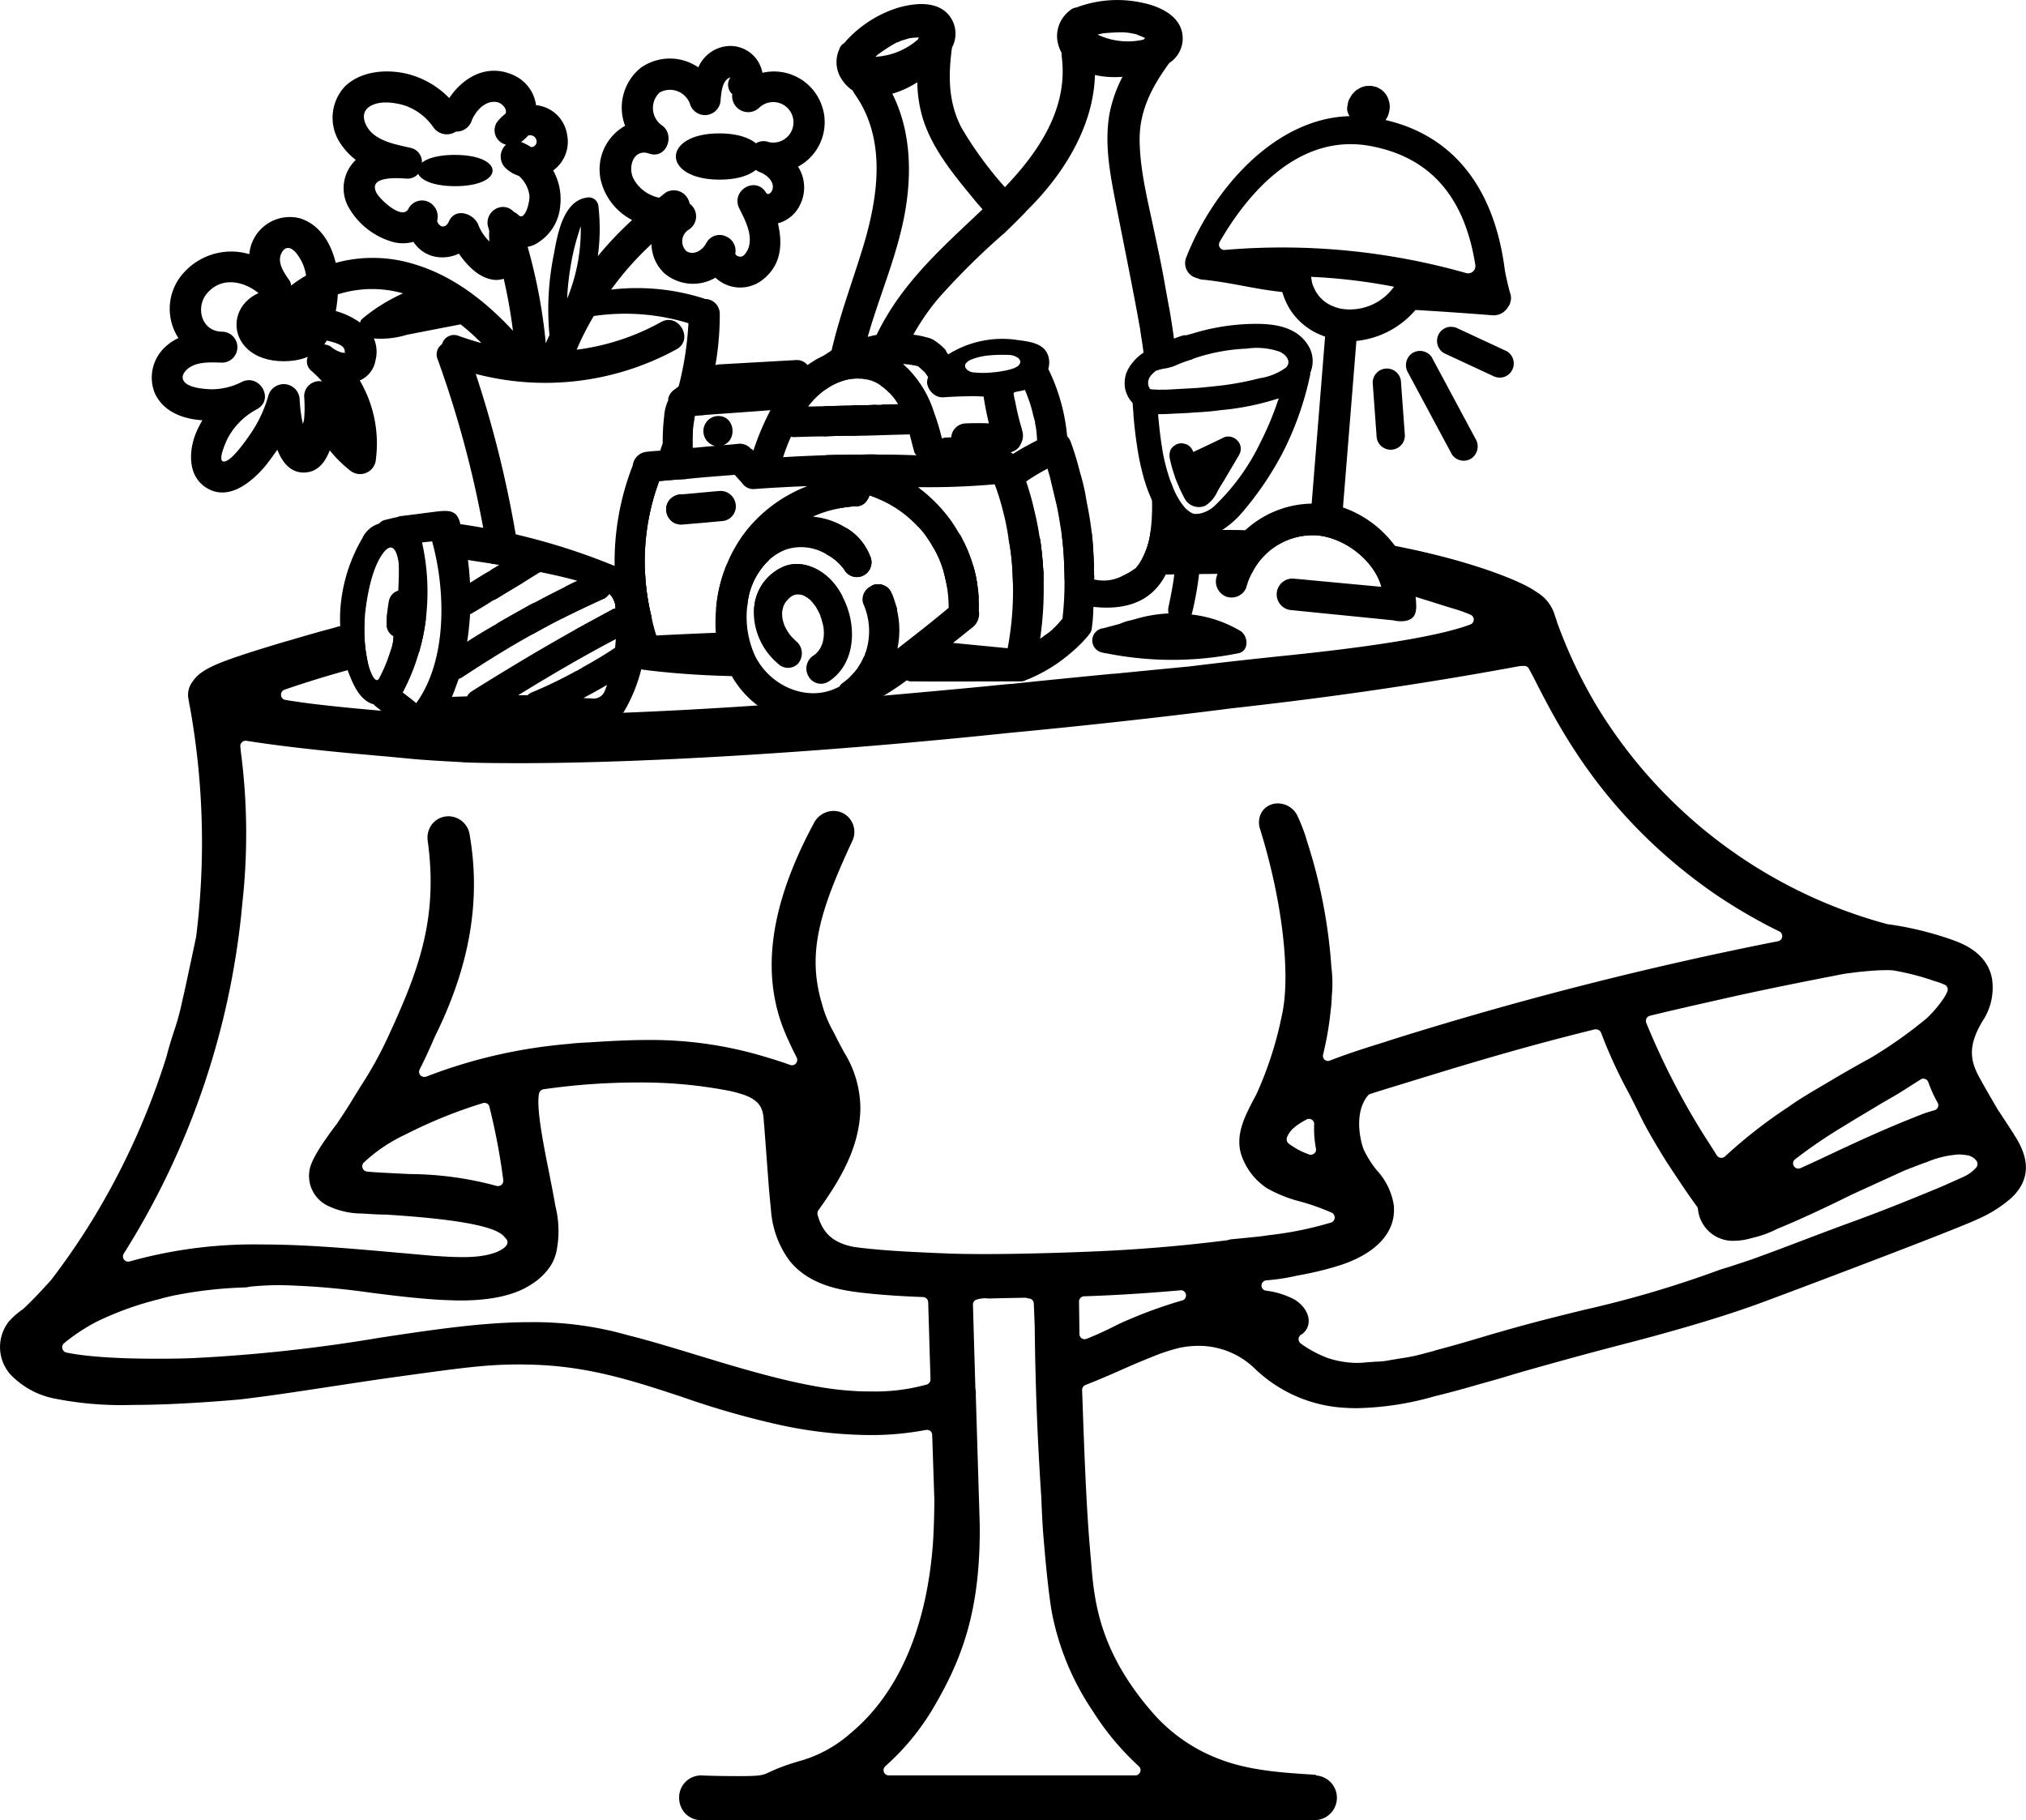 <?xml version="1.0" encoding="UTF-8"?> <svg xmlns="http://www.w3.org/2000/svg" xmlns:xlink="http://www.w3.org/1999/xlink" id="Group_264" data-name="Group 264" width="256.457" height="230.414" viewBox="0 0 256.457 230.414"><defs><clipPath id="clip-path"><rect id="Rectangle_233" data-name="Rectangle 233" width="256.457" height="230.414"></rect></clipPath></defs><g id="Group_178" data-name="Group 178" clip-path="url(#clip-path)"><path id="Path_1516" data-name="Path 1516" d="M138.482,44.66c0-1-.034-1.994-.1-2.975.017-.224-.034-.413-.034-.619-.034-.516-.086-1.049-.138-1.565-1.221.069-2.493.138-3.8.206.155,1.2.258,2.442.292,3.645l.017.275c.017.567.034,1.135.034,1.685,1.238-.086,2.493-.155,3.748-.241a2.012,2.012,0,0,0-.017-.413M123.2,43.594a19.84,19.84,0,0,0-1.169-3.009c-1.341.1-2.717.206-4.092.327a12.268,12.268,0,0,1,1.083,2.115,11.509,11.509,0,0,1,.533,1.7.41.41,0,0,1,.052.241,11.49,11.49,0,0,1,.275,1.29c.877-.069,1.754-.138,2.613-.189.413-.034.825-.052,1.221-.069a15.745,15.745,0,0,0-.516-2.407M110.525,46a1.112,1.112,0,0,0-.275.155,1.983,1.983,0,0,0-.946,1.032c.5-.052,1-.1,1.513-.155.653-.052,1.307-.12,1.96-.172a1.847,1.847,0,0,0-2.252-.86m-.413-3.731c-.086-.224-.189-.447-.292-.653-.464.034-.928.086-1.393.138-1.272.1-2.545.224-3.8.344a6.539,6.539,0,0,1,2.235,1.926,1.823,1.823,0,0,0,2.751.55,1.882,1.882,0,0,0,.5-2.3m-4.9,3.112c-1.53-1.616-3.851-2.562-5.915-1.771a6.178,6.178,0,0,0-3.8,4.883c1.272-.12,2.6-.241,3.955-.378.017-.017.034-.034.034-.052.052-.052.1-.12.155-.172a2.928,2.928,0,0,1,.327-.327.037.037,0,0,1,.034-.034c.069-.052.206-.138.206-.138a1.37,1.37,0,0,1,.275-.138,1.173,1.173,0,0,1,.223-.069.731.731,0,0,1,.189-.034,3.454,3.454,0,0,0,.43.017c.034.017.224.069.309.1.052,0,.086.034.138.052.155.1.309.189.464.275,0,.017.017.017.034.034a1.663,1.663,0,0,1,.155.12c.017.017.052.034.069.069,1.376-.12,2.751-.258,4.144-.378a8.659,8.659,0,0,0-1.427-2.063m-23.555-.86a3.111,3.111,0,0,0-.4.052,7.478,7.478,0,0,0-.894.1c-.86.086-1.7.189-2.527.292-.464.052-.894.1-1.341.155-1.272.138-2.493.292-3.662.447-.413.206-.842.413-1.272.636-.086.567-.138,1.118-.189,1.685-.017.258-.034.5-.052.757-.034.5-.052,1.014-.052,1.513v.017c.189-.1.4-.206.6-.309,1.479-.739,2.992-1.444,4.539-2.149a.929.929,0,0,0,.43-.327.751.751,0,0,0,.292-.327c.069.1.155.172.224.258a2.889,2.889,0,0,1,.55,1.29l.017.378a.974.974,0,0,0-.309.052L73.9,51.056c.327-.034.653-.069,1-.12l1.083-.155.842-.1c.017-.017.636-.1,1.754-.258H78.6c.808-.1,1.874-.241,3.164-.413.224-.017.447-.034.688-.069a28.781,28.781,0,0,1-.791-5.416M92.007,43.37a18.287,18.287,0,0,0-1.358,5.64c1.255-.138,2.562-.275,3.955-.43a8.964,8.964,0,0,1,2.751-5.76c-1.805.172-3.594.361-5.347.55m40.079,1.238-.034-.516c-.069-1.272-.206-2.545-.378-3.817a.908.908,0,0,0-.052-.206c-.017-.069-.017-.12-.034-.189-1.29.086-2.6.189-3.92.275a27.366,27.366,0,0,1,.481,3.937c.034.55.052,1.1.069,1.651l3.886-.258c0-.292-.017-.585-.017-.877M110.525,46a1.112,1.112,0,0,0-.275.155,1.983,1.983,0,0,0-.946,1.032c.5-.052,1-.1,1.513-.155.653-.052,1.307-.12,1.96-.172a1.847,1.847,0,0,0-2.252-.86M123.2,43.594a3.735,3.735,0,0,1-.413.12c-1.049.378-2.132.7-3.232,1.014a.41.41,0,0,1,.052.241,11.49,11.49,0,0,1,.275,1.29c.877-.069,1.754-.138,2.613-.189.413-.034.825-.052,1.221-.069a15.745,15.745,0,0,0-.516-2.407m8.889,1.014-.034-.516c-.069-1.272-.206-2.545-.378-3.817a.908.908,0,0,0-.052-.206c-.017-.069-.017-.12-.034-.189-1.29.086-2.6.189-3.92.275a27.366,27.366,0,0,1,.481,3.937c.034.55.052,1.1.069,1.651l3.886-.258c0-.292-.017-.585-.017-.877m6.4.052c0-1-.034-1.994-.1-2.975.017-.224-.034-.413-.034-.619-.034-.516-.086-1.049-.138-1.565-1.221.069-2.493.138-3.8.206.155,1.2.258,2.442.292,3.645l.017.275c.017.567.034,1.135.034,1.685,1.238-.086,2.493-.155,3.748-.241a2.012,2.012,0,0,0-.017-.413M110.525,46a1.112,1.112,0,0,0-.275.155,1.983,1.983,0,0,0-.946,1.032c.5-.052,1-.1,1.513-.155.653-.052,1.307-.12,1.96-.172a1.847,1.847,0,0,0-2.252-.86M123.2,43.594a3.735,3.735,0,0,1-.413.12c-1.049.378-2.132.7-3.232,1.014a.41.41,0,0,1,.052.241,11.49,11.49,0,0,1,.275,1.29c.877-.069,1.754-.138,2.613-.189.413-.034.825-.052,1.221-.069a15.745,15.745,0,0,0-.516-2.407m8.889,1.014-.034-.516c-.069-1.272-.206-2.545-.378-3.817a.908.908,0,0,0-.052-.206c-.017-.069-.017-.12-.034-.189-1.29.086-2.6.189-3.92.275a27.366,27.366,0,0,1,.481,3.937c.034.55.052,1.1.069,1.651l3.886-.258c0-.292-.017-.585-.017-.877m6.4.052c0-1-.034-1.994-.1-2.975.017-.224-.034-.413-.034-.619-.034-.516-.086-1.049-.138-1.565-1.221.069-2.493.138-3.8.206.155,1.2.258,2.442.292,3.645l.017.275c.017.567.034,1.135.034,1.685,1.238-.086,2.493-.155,3.748-.241a2.012,2.012,0,0,0-.017-.413M110.525,46a1.112,1.112,0,0,0-.275.155,1.983,1.983,0,0,0-.946,1.032c.5-.052,1-.1,1.513-.155.653-.052,1.307-.12,1.96-.172a1.847,1.847,0,0,0-2.252-.86M123.2,43.594a3.735,3.735,0,0,1-.413.12c-1.049.378-2.132.7-3.232,1.014a.41.41,0,0,1,.052.241,11.49,11.49,0,0,1,.275,1.29c.877-.069,1.754-.138,2.613-.189.413-.034.825-.052,1.221-.069a15.745,15.745,0,0,0-.516-2.407m8.889,1.014-.034-.516c-.069-1.272-.206-2.545-.378-3.817a.908.908,0,0,0-.052-.206c-.017-.069-.017-.12-.034-.189-1.29.086-2.6.189-3.92.275a27.366,27.366,0,0,1,.481,3.937c.034.55.052,1.1.069,1.651l3.886-.258c0-.292-.017-.585-.017-.877m6.4.052c0-1-.034-1.994-.1-2.975.017-.224-.034-.413-.034-.619-.034-.516-.086-1.049-.138-1.565-1.221.069-2.493.138-3.8.206.155,1.2.258,2.442.292,3.645l.017.275c.017.567.034,1.135.034,1.685,1.238-.086,2.493-.155,3.748-.241a2.012,2.012,0,0,0-.017-.413M110.525,46a1.112,1.112,0,0,0-.275.155,1.983,1.983,0,0,0-.946,1.032c.5-.052,1-.1,1.513-.155.653-.052,1.307-.12,1.96-.172a1.847,1.847,0,0,0-2.252-.86M123.2,43.594a3.735,3.735,0,0,1-.413.12c-1.049.378-2.132.7-3.232,1.014a.41.41,0,0,1,.052.241,11.49,11.49,0,0,1,.275,1.29c.877-.069,1.754-.138,2.613-.189.413-.034.825-.052,1.221-.069a15.745,15.745,0,0,0-.516-2.407m8.889,1.014-.034-.516c-.069-1.272-.206-2.545-.378-3.817a.908.908,0,0,0-.052-.206c-.017-.069-.017-.12-.034-.189-1.29.086-2.6.189-3.92.275a27.366,27.366,0,0,1,.481,3.937c.034.55.052,1.1.069,1.651l3.886-.258c0-.292-.017-.585-.017-.877m6.4.052c0-1-.034-1.994-.1-2.975.017-.224-.034-.413-.034-.619-.034-.516-.086-1.049-.138-1.565-1.221.069-2.493.138-3.8.206.155,1.2.258,2.442.292,3.645l.017.275c.017.567.034,1.135.034,1.685,1.238-.086,2.493-.155,3.748-.241a2.012,2.012,0,0,0-.017-.413m116.436,70.855c-.309-.464-.619-.946-.963-1.479l-.1-.155c-.327-.481-.653-1-1-1.513l-.963-1.651c-.516-.894-1-1.754-1.358-2.407-1.118-2.063-1.444-3.834.224-6.792l.1-.189a7.631,7.631,0,0,0,1.29-5.485c-.6-3.336-3.817-4.488-5.038-4.935a41.716,41.716,0,0,0-7.892-1.943l-.292-.034A61.824,61.824,0,0,1,202.2,61.441a60.905,60.905,0,0,1-5.072-10.66,6.99,6.99,0,0,0-.241-.722c-.034-.138-.086-.275-.138-.43a5.1,5.1,0,0,0-2.3-2.785c-1.909-1.393-8.477-3.989-17.882-5.811a112.821,112.821,0,0,0-18.948-1.977c-.757-.034-1.53-.034-2.3-.034h-.585c-.43.017-.86.017-1.29.017H153.2c-.327,0-.636,0-.946.017-1.2,0-2.321.017-3.387.069a.336.336,0,0,1-.12.017c-.138,0-.275.017-.413.017h-.172l-.808.034c-.55,0-1.135.017-1.719.034a9.924,9.924,0,0,1-1.29,3.851,6.39,6.39,0,0,1-.567.774,8.918,8.918,0,0,1-1.788,1.032c1.685-.086,3.353-.155,5.038-.206.172,0,.361-.017.533-.017.361,0,.722-.017,1.083-.017.774-.017,1.53-.034,2.3-.034.275,0,.55-.017.825,0,.292-.017.6-.017.911-.017.344,0,.843-.017,1.427-.017.774-.034,1.737-.052,2.734-.086.533-.017,1.083-.034,1.633-.034a8.593,8.593,0,0,1,8.322-4.745c3.525.361,7.153,3.215,8.064,6.516l-.1-.017c1.513.4,2.975.825,4.419,1.272.653.206,1.29.4,1.926.6,1.1.344,2.2.7,3.387,1.049q1.006.335,1.651.619a.661.661,0,0,1-.034,1.238c-2.527.963-8.528,2.407-22.833,3.886-4.866.5-9.147.98-12.741,1.427-2.184.206-5.708.55-9.371.911l-.533.034c-4.986.481-10.161,1-12.328,1.238-.55.034-1.84.155-3.679.344-3.009.292-7.428.7-12.741,1.169-4.745.4-10.2.842-15.973,1.238-5.5.378-11.313.7-17.056.928-5.124.224-10.23.344-15.045.344-5.107,0-9.611-.155-13.36-.43-.722-.052-1.444-.12-2.184-.172-2.889-.241-5.863-.533-9.027-.911-1.238-.172-2.252-.309-3.129-.464a.642.642,0,0,1-.533-.6.659.659,0,0,1,.43-.688c2.648-.911,5.33-1.737,8.012-2.476.86-.258,1.737-.481,2.6-.7a.509.509,0,0,0-.034-.172,19.173,19.173,0,0,1-.413-5.554c-1.032.258-2.063.55-3.095.842-.292.069-.567.155-.86.241-1.754.464-3.628,1-5.64,1.6-.241.052-1.651.481-1.651.481-7.187,2.184-9.439,3.061-10.505,4.66a2.723,2.723,0,0,0-.55,2.321l.069.378a1.341,1.341,0,0,0,.069.378A96.911,96.911,0,0,1,24.831,90.5c-.413,1.994-.825,3.869-1.2,5.64-.206.963-.413,1.891-.619,2.768a30.437,30.437,0,0,1-1,3.611c-.292.911-.6,1.857-.928,3.146a93.065,93.065,0,0,1-7.84,18.071,88.773,88.773,0,0,1-6.757,10.213c-1.29,1.444-2.407,2.613-3.576,3.714a9.43,9.43,0,0,0-1.823,1.6,5.241,5.241,0,0,0,.206,6.637,10.524,10.524,0,0,0,5.88,3.129,42.975,42.975,0,0,0,9.508.757c3.851,0,8.459-.241,13.635-.688,4.2-.5,7.806-1.066,11.657-1.651,2.51-.378,5.055-.774,7.772-1.152,8.8-1.221,11.778-1.633,15.99-1.633.309,0,.636,0,.98.017,7.462.086,13.36,2.029,19.618,4.092A107.134,107.134,0,0,0,99.091,152.4a55.238,55.238,0,0,0,11,1.2,36.961,36.961,0,0,0,7.135-.653h.12a.752.752,0,0,1,.43.138.715.715,0,0,1,.224.516l.275,8.219c-.017,1.977-.069,3.731-.172,5.364-.533,7.514-2.768,17.813-10.471,24.192a16.314,16.314,0,0,1-5.949,3.353c-6.19,1.771-3.337,2.046-8.238,2.046-2.51,0-4.264-.069-4.677-.086a2.775,2.775,0,0,0-2.8,2.82,2.876,2.876,0,0,0,.688,1.891,2.717,2.717,0,0,0,2.115.946h77.683a2.829,2.829,0,0,0,0-5.657s.378-.069,0-.086c-4.092-.258-8.3-.516-12.087-1.977a21.1,21.1,0,0,1-8.27-5.657c-7.1-8.029-7.617-14.615-8-19.549-.052-.481-.086-.946-.12-1.376-.516-5.88-.774-13.789-1-20.151a.675.675,0,0,1,.43-.636c1.513-.585,2.923-1.2,4.384-1.84,1.393-.619,2.82-1.238,4.522-1.908a22.759,22.759,0,0,1,3.043-.963,12.064,12.064,0,0,1,2.424-.241,10.185,10.185,0,0,1,7.1,2.923,17.809,17.809,0,0,0,11.313,4.917c.516.034,1.032.052,1.565.052a37.919,37.919,0,0,0,9.852-1.513c2.012-.481,4.023-1.049,5.983-1.616l1.668-.464c.825-.241,1.651-.481,2.476-.739l1.375-.4c5.983-1.685,9.13-2.527,12.912-3.508,3.869-1,11.193-2.992,16.867-5.089,3.456-1.272,24.6-9.233,27.544-10.643a16.209,16.209,0,0,0,4.23-2.7c2.287-2.218,2.373-4.831.241-8.012M236.022,94.9c1.049-.1,1.977-.155,2.871-.155a6.648,6.648,0,0,1,.774.034,32.5,32.5,0,0,1,5.244,1.358l.292.086c.275.086.671.241.946.361a.668.668,0,0,1,.361.842,5.459,5.459,0,0,1-.6,1.066,14.8,14.8,0,0,1-2.012,2.338,56.852,56.852,0,0,1-7.1,5.021c-2.338,1.272-4.23,2.39-6.018,3.456-1.014.585-2.2,1.29-3.37,2.046-.241.155-.464.309-.705.481l-.344.241a62.121,62.121,0,0,0-8.012,6.259.637.637,0,0,1-.447.172h-.086a.7.7,0,0,1-.481-.292c-.275-.447-1.633-2.562-1.633-2.562a93.114,93.114,0,0,1-7.307-14.219.721.721,0,0,1,.017-.567.657.657,0,0,1,.43-.344c3.507-.86,7-1.633,10.574-2.442,4.35-.963,8.958-1.891,14.133-2.888.825-.1,1.651-.224,2.476-.292m9.267,17.211a.632.632,0,0,1-.43.378,14.043,14.043,0,0,0-1.874.619c-4.522,1.771-8.047,3.422-12.173,5.364-1.049.5-2.012.928-2.906,1.341a.779.779,0,0,1-.275.052.663.663,0,0,1-.567-.327.648.648,0,0,1,.172-.86,63.761,63.761,0,0,1,6-4.092c1.032-.636,2.046-1.255,3.095-1.874l1.977-1.186c.653-.378,1.324-.757,1.977-1.152l.361-.224c.292-.172.533-.327.842-.533.55-.344,1.083-.688,1.6-1.014a.571.571,0,0,1,.361-.12.436.436,0,0,1,.206.034.66.66,0,0,1,.43.4,16.661,16.661,0,0,0,1.186,2.614.591.591,0,0,1,.017.585M117.316,147.2a24.15,24.15,0,0,1-7.049.877c-.722,0-1.479,0-2.287-.069-5.829-.309-13.36-2.579-20-4.608-2.992-.911-5.829-1.771-8.373-2.407a43.571,43.571,0,0,0-12.483-1.685c-6.035,0-12.379.963-19.1,1.977A200.562,200.562,0,0,1,24.59,143.85c-1.032.052-2.7.086-4.745.086-6.878,0-10.127-.5-11.468-.791a.681.681,0,0,1-.481-.481.656.656,0,0,1,.189-.671,23.59,23.59,0,0,1,4.3-2.82,40.094,40.094,0,0,1,7.668-2.751l.808-.224c.447-.1.911-.223,1.376-.309a53.465,53.465,0,0,1,8.82-.98,3.392,3.392,0,0,0,.6-.1c1.238-.12,2.493-.189,3.851-.189a95.592,95.592,0,0,1,11.331.946c2.957.378,6.035.757,9.1.928.722.017,1.5.069,2.321.069q6.035,0,9.113-2.115a7.655,7.655,0,0,0,1.805-1.582l.138-.172a5.424,5.424,0,0,0,1.014-1.926l.052-.155a12.989,12.989,0,0,0-.086-6.035c-.206-1.238-.5-2.7-.808-4.281-.842-4.178-1.6-8.253-1.255-9.938a.7.7,0,0,1,.55-.533,84.356,84.356,0,0,1,11.915-.86,58.276,58.276,0,0,1,11.829,1.1c.533.12,1.066.275,1.6.447l.327.12c2.08.86,2.166,2.012,2.252,3.559a.13.13,0,0,1,.017.069l.55,7.325c.069,1,.189,2.166.361,3.989a12.222,12.222,0,0,0,2.252,5.88c2.3,2.94,5.915,3.714,8.786,4.075,2.8.344,5.588.5,8.167.6a.674.674,0,0,1,.653.636l.292,9.783a.681.681,0,0,1-.464.653m20.908,41.179a33.9,33.9,0,0,0,5.915,7.135.665.665,0,0,1-.43,1.169H112.485a.665.665,0,0,1-.413-1.169A30.783,30.783,0,0,0,118,188.382c3.783-6.362,6.121-12.517,6.018-23.452l-.5-16.42a2.578,2.578,0,0,0-.052-.791l-.309-10.677a.666.666,0,0,1,.447-.585,3.557,3.557,0,0,1,1.186-.172c.069,0,.43.034.43.034.069-.017,1.84-.052,1.84-.052l2.682-.052a1.531,1.531,0,0,1,.43.086h.017c.034,0,.1.017.138.017a.658.658,0,0,1,.533.619c.034.791.069,1.668.12,2.975.069,7.325.361,14.529.825,21.475.069,1.719.138,3.215.241,4.608.241,2.992.619,7.153,1.066,9.869a33.626,33.626,0,0,0,5.107,12.517m11.417-51.822a58.435,58.435,0,0,0-6.671,2.39c-.791.327-1.479.653-2.08.963-.963.481-1.96.946-3.318,1.5a.689.689,0,0,1-.258.052.736.736,0,0,1-.378-.1.684.684,0,0,1-.292-.55c-.017-1.444-.034-2.8-.052-4.109a.665.665,0,0,1,.636-.671c4.092-.138,8.167-.4,12.173-.757a.173.173,0,0,0,.052-.017.665.665,0,0,1,.189,1.307m6.224-7.754a2.245,2.245,0,0,0-.464.12c-.034,0-.12.017-.155.017-5.691.722-11.5,1.2-17.263,1.427-4.986.206-9.732.31-13.342.31-1.53,0-2.94-.017-4.144-.052l-.43-.017c-.6-.034-1.651-.052-2.338-.1-2.768-.12-4.9-.241-6.912-.43l-.739-.069q-.438-.052-.98-.1c-.224-.034-.636-.086-1.014-.138-2.6-.5-3.955-1.719-4.591-4.092a.685.685,0,0,1,.12-.567c2.682-3.748,5.193-7.875,5.3-12.775a13.581,13.581,0,0,0-2.115-7.29l-.069-.155c-.206-.361-.413-.757-.619-1.152l-.585-1.152a15.065,15.065,0,0,1-1.5-3.679c-1.874-6.344-.258-11.657,3.834-20.461a2.682,2.682,0,0,0-.12-2.648,2.626,2.626,0,0,0-2.235-1.221,2.811,2.811,0,0,0-2.476,1.547C97.371,86.63,96.219,95.433,99.5,102.964c.481,1.1.928,2.029,1.358,2.854a.68.68,0,0,1-.12.739.586.586,0,0,1-.481.224.438.438,0,0,1-.223-.034c-1.238-.447-2.579-.86-4.006-1.272a49.919,49.919,0,0,0-13.841-1.891c-2.545,0-5.089.138-7.668.309h-.155c-1.083.069-1.754.1-2.184.172a65.56,65.56,0,0,0-12.1,2.132c-2.029.567-4.092,1.238-6.121,2.029a1.351,1.351,0,0,1-.241.034.689.689,0,0,1-.5-.206.65.65,0,0,1-.086-.757c.671-1.324,1.307-2.717,1.926-4.161l.327-.671c4.144-8.614,5.468-16.73,4.075-24.793a2.732,2.732,0,0,0-2.665-2.407,2.674,2.674,0,0,0-2.029.911,2.773,2.773,0,0,0-.619,2.235C55.5,88.349,52.908,95,49.057,103.325a48.42,48.42,0,0,1-3.3,5.966L44.69,111.01c-.516.877-1.324,2.115-2.115,3.284l-.1.12c-1.943,2.579-2.975,4.3-3.25,5.433a4.2,4.2,0,0,0,2.27,4.728,10.077,10.077,0,0,0,4.367.98l.5.034c1.083.069,1.754.1,2.459.1,8.58.533,13.411,1.393,14.787,2.579a2.577,2.577,0,0,1,.378.413.636.636,0,0,1,.189.791c-.258.55-1.719,1.582-5.382,1.6-1.238,0-1.994-.034-3.851-.155-1.633-.138-3.267-.292-4.9-.43l-.361-.034c-5.433-.481-11.056-.98-16.523-.98a58.14,58.14,0,0,0-16.747,2.149c-.052,0-.12.017-.189.017a.667.667,0,0,1-.533-.258.674.674,0,0,1-.017-.756,100.156,100.156,0,0,0,15.01-44.412A79.893,79.893,0,0,0,30.488,67.1c-.017-.258-.052-.464-.069-.671a.659.659,0,0,1,.224-.55.609.609,0,0,1,.447-.172h.086c5.519.877,12.087,1.479,13.961,1.651,1.186.1,2.424.224,3.886.344l3.06.292c1.84.172,3.989.292,6.293.413a2.583,2.583,0,0,0,.344.034c2.166.086,4.556.1,7.118.1,15.921,0,39.064-1.427,61.932-3.834,9.1-.86,18.191-1.857,26.96-2.957.671-.1,1.53-.189,2.579-.309l.292-.034c6.087-.7,18.758-2.184,34.783-5.158.172,0,.309-.017.533-.017h.034a.63.63,0,0,1,.585.361c.275.5.585,1.083.946,1.805,3.078,5.983,8.786,17.125,22.541,26.668A68.4,68.4,0,0,0,224,89.226l1.238.619a.672.672,0,0,1,.361.671.656.656,0,0,1-.533.567,459.976,459.976,0,0,0-48.882,12.466l-1.238.4c-1.874.585-4.2,1.307-6.585,2.235a.672.672,0,0,1-.688-.1.666.666,0,0,1-.189-.671,40.238,40.238,0,0,0,.963-5.622c.034-.224.086-.653.138-1.633h-.017a16.225,16.225,0,0,0-.034-3.765,66.177,66.177,0,0,0-3.078-15.939l-.172-.585a22.936,22.936,0,0,0-1.066-2.7,2.773,2.773,0,0,0-2.459-1.53,2.4,2.4,0,0,0-1.943.946,2.579,2.579,0,0,0-.327,2.252c2.82,9.027,3.937,18.535,2.768,23.659a46.059,46.059,0,0,1-2.992,9.457c-.189.447-.43.894-.688,1.376-1.049,2.029-2.373,4.556-1.307,7.187a8.188,8.188,0,0,0,3.078,3.817,16.873,16.873,0,0,0,4.316,1.719,29.176,29.176,0,0,1,3.937,1.41.664.664,0,0,1,.344.636.651.651,0,0,1-.413.585,44.074,44.074,0,0,1-7.806,1.6l-1.1.155c-.688.086-3.765.378-3.765.378m-92.159-7.479a.651.651,0,0,1-.653.739.644.644,0,0,1-.189-.017,42.785,42.785,0,0,0-10.952-1.5L50,120.467c-1.221-.069-2.545-.12-3.542-.224a.649.649,0,0,1-.55-.43.639.639,0,0,1,.12-.688,19.987,19.987,0,0,1,5.3-3.576,60.6,60.6,0,0,1,9.8-3.972.37.37,0,0,1,.189-.034.846.846,0,0,1,.344.086.654.654,0,0,1,.292.43,80.074,80.074,0,0,1,1.754,9.267m102.87-3.989a.619.619,0,0,1-.241.636.7.7,0,0,1-.413.138.465.465,0,0,1-.258-.052,9.232,9.232,0,0,1-2.6-1.41.727.727,0,0,1-.172-.688,2.963,2.963,0,0,1,1-1.341l.241-.206a11.562,11.562,0,0,1,1.238-.757.7.7,0,0,1,.309-.086.677.677,0,0,1,.361.1.622.622,0,0,1,.309.585,13.58,13.58,0,0,0,.224,3.078m83.613,2.356a4.7,4.7,0,0,1-1.6,1.2c-.327.155-2.768,1.238-2.888,1.29-4.9,2.029-7.72,3.146-11.348,4.47-2.132.774-4.2,1.565-6.293,2.356-2.063.791-4.127,1.565-6.224,2.321-.825.292-1.96.653-2.837.946-.671.206-1.186.361-1.375.43a135.742,135.742,0,0,1-17.073,5.038c-3.284.808-6.654,1.633-10.8,2.837-.825.224-1.651.481-2.528.739-1.719.516-3.508,1.032-5.416,1.53a9.424,9.424,0,0,1-.963.275l-.842.224a21.362,21.362,0,0,1-2.734.55c-.4.069-.842.138-1.427.241a8.91,8.91,0,0,1-1.754.172c-.327.034-.636.052-.946.069a12.36,12.36,0,0,1-1.393.086,12.048,12.048,0,0,1-3.679-.619,14.6,14.6,0,0,1-3.4-1.823.725.725,0,0,1-.292-.585.628.628,0,0,1,.31-.533,1.949,1.949,0,0,0,.877-1.118c.344-1.118-.258-2.355-1.547-3.25a.911.911,0,0,0-.172-.1,10.389,10.389,0,0,0-3.593-1.118.638.638,0,0,1-.567-.653.671.671,0,0,1,.619-.653,25.948,25.948,0,0,0,3.9-.6,42.547,42.547,0,0,0,4.866-1.135c4.883-1.444,7.582-4.161,7.376-7.514a1.673,1.673,0,0,0-.017-.275,8.35,8.35,0,0,0-2.115-4.367,12.814,12.814,0,0,1-1.633-2.545l-.1-.224c-.671-1.96-.928-4.9.55-6.706a.654.654,0,0,1,.31-.224c.843-.275,1.668-.533,2.51-.791l.963-.292c8.545-2.631,15.3-4.711,24.965-7.1h.155a.692.692,0,0,1,.636.43,61.669,61.669,0,0,0,3.542,7.7c.5.98,1.032,2.029,1.582,3.164.946,1.874,2.287,4.075,3.232,5.588l1,1.513c.98,1.461,1.513,2.287,2.768,4.023a.56.56,0,0,1,.138.327,4.433,4.433,0,0,0,4.608,4.023,8.242,8.242,0,0,0,2.252-.361A13.537,13.537,0,0,0,225,127.482c3.129-1.272,6.826-3.043,9.388-4.316l6.654-3.043c1.238-.481,2.338-.911,2.82-1.066a12.507,12.507,0,0,1,4.075-.98,6.138,6.138,0,0,1,.808.069,1.927,1.927,0,0,1,1.41.688.912.912,0,0,1,.1.172.7.7,0,0,1-.069.688M134.716,43.628c.017.567.034,1.135.034,1.685,1.238-.086,2.493-.155,3.748-.241a2.012,2.012,0,0,0-.017-.413c0-1-.034-1.994-.1-2.975.017-.224-.034-.413-.034-.619-.034-.516-.086-1.049-.138-1.565-1.221.069-2.493.138-3.8.206.155,1.2.258,2.442.292,3.645Zm-6.5,2.115,3.886-.258c0-.292-.017-.585-.017-.877l-.034-.516c-.069-1.272-.206-2.545-.378-3.817a.908.908,0,0,0-.052-.206c-.017-.069-.017-.12-.034-.189-1.29.086-2.6.189-3.92.275a27.366,27.366,0,0,1,.481,3.937c.034.55.052,1.1.069,1.651m-8.339.516c.877-.069,1.754-.138,2.613-.189.413-.034.825-.052,1.221-.069a15.745,15.745,0,0,0-.516-2.407,3.735,3.735,0,0,1-.413.12c-1.049.378-2.132.7-3.232,1.014a.41.41,0,0,1,.052.241,11.49,11.49,0,0,1,.275,1.29m-7.1.6a1.847,1.847,0,0,0-2.252-.86,1.112,1.112,0,0,0-.275.155,1.983,1.983,0,0,0-.946,1.032c.5-.052,1-.1,1.513-.155.653-.052,1.307-.12,1.96-.172m-63.2,5.45a.789.789,0,0,0,.241.12,5.622,5.622,0,0,1-.344,1.84q-.206.645-.413,1.186c.378-.1.739-.189,1.118-.275.653-.155,1.29-.292,1.926-.43.309-.086.619-.155.928-.224a25.869,25.869,0,0,0,.877-4.247c-.086-.567-.172-1.118-.275-1.685-1.427.292-2.871.6-4.281.946-.12.034-.224.052-.344.086-.052.516-.052,1.032-.052,1.565a1.74,1.74,0,0,0,.619,1.118m88.909-7.651c0-1-.034-1.994-.1-2.975.017-.224-.034-.413-.034-.619-.034-.516-.086-1.049-.138-1.565-1.221.069-2.493.138-3.8.206.155,1.2.258,2.442.292,3.645l.017.275c.017.567.034,1.135.034,1.685,1.238-.086,2.493-.155,3.748-.241a2.012,2.012,0,0,0-.017-.413m-6.4-.052-.034-.516c-.069-1.272-.206-2.545-.378-3.817a.908.908,0,0,0-.052-.206c-.017-.069-.017-.12-.034-.189-1.29.086-2.6.189-3.92.275a27.366,27.366,0,0,1,.481,3.937c.034.55.052,1.1.069,1.651l3.886-.258c0-.292-.017-.585-.017-.877M123.2,43.594a3.735,3.735,0,0,1-.413.12c-1.049.378-2.132.7-3.232,1.014a.41.41,0,0,1,.052.241,11.49,11.49,0,0,1,.275,1.29c.877-.069,1.754-.138,2.613-.189.413-.034.825-.052,1.221-.069a15.745,15.745,0,0,0-.516-2.407M110.525,46a1.112,1.112,0,0,0-.275.155,1.983,1.983,0,0,0-.946,1.032c.5-.052,1-.1,1.513-.155.653-.052,1.307-.12,1.96-.172a1.847,1.847,0,0,0-2.252-.86m27.957-1.341c0-1-.034-1.994-.1-2.975.017-.224-.034-.413-.034-.619-.034-.516-.086-1.049-.138-1.565-1.221.069-2.493.138-3.8.206.155,1.2.258,2.442.292,3.645l.017.275c.017.567.034,1.135.034,1.685,1.238-.086,2.493-.155,3.748-.241a2.012,2.012,0,0,0-.017-.413m-6.4-.052-.034-.516c-.069-1.272-.206-2.545-.378-3.817a.908.908,0,0,0-.052-.206c-.017-.069-.017-.12-.034-.189-1.29.086-2.6.189-3.92.275a27.366,27.366,0,0,1,.481,3.937c.034.55.052,1.1.069,1.651l3.886-.258c0-.292-.017-.585-.017-.877M123.2,43.594a3.735,3.735,0,0,1-.413.12c-1.049.378-2.132.7-3.232,1.014a.41.41,0,0,1,.052.241,11.49,11.49,0,0,1,.275,1.29c.877-.069,1.754-.138,2.613-.189.413-.034.825-.052,1.221-.069a15.745,15.745,0,0,0-.516-2.407M110.525,46a1.112,1.112,0,0,0-.275.155,1.983,1.983,0,0,0-.946,1.032c.5-.052,1-.1,1.513-.155.653-.052,1.307-.12,1.96-.172a1.847,1.847,0,0,0-2.252-.86m27.957-1.341c0-1-.034-1.994-.1-2.975.017-.224-.034-.413-.034-.619-.034-.516-.086-1.049-.138-1.565-1.221.069-2.493.138-3.8.206.155,1.2.258,2.442.292,3.645l.017.275c.017.567.034,1.135.034,1.685,1.238-.086,2.493-.155,3.748-.241a2.012,2.012,0,0,0-.017-.413m-6.4-.052-.034-.516c-.069-1.272-.206-2.545-.378-3.817a.908.908,0,0,0-.052-.206c-.017-.069-.017-.12-.034-.189-1.29.086-2.6.189-3.92.275a27.366,27.366,0,0,1,.481,3.937c.034.55.052,1.1.069,1.651l3.886-.258c0-.292-.017-.585-.017-.877M123.2,43.594a3.735,3.735,0,0,1-.413.12c-1.049.378-2.132.7-3.232,1.014a.41.41,0,0,1,.052.241,11.49,11.49,0,0,1,.275,1.29c.877-.069,1.754-.138,2.613-.189.413-.034.825-.052,1.221-.069a15.745,15.745,0,0,0-.516-2.407M110.525,46a1.112,1.112,0,0,0-.275.155,1.983,1.983,0,0,0-.946,1.032c.5-.052,1-.1,1.513-.155.653-.052,1.307-.12,1.96-.172a1.847,1.847,0,0,0-2.252-.86m27.957-1.341c0-1-.034-1.994-.1-2.975.017-.224-.034-.413-.034-.619-.034-.516-.086-1.049-.138-1.565-1.221.069-2.493.138-3.8.206.155,1.2.258,2.442.292,3.645l.017.275c.017.567.034,1.135.034,1.685,1.238-.086,2.493-.155,3.748-.241a2.012,2.012,0,0,0-.017-.413M123.2,43.594a3.735,3.735,0,0,1-.413.12c-1.049.378-2.132.7-3.232,1.014a.41.41,0,0,1,.052.241,11.49,11.49,0,0,1,.275,1.29c.877-.069,1.754-.138,2.613-.189.413-.034.825-.052,1.221-.069a15.745,15.745,0,0,0-.516-2.407m8.889,1.014-.034-.516c-.069-1.272-.206-2.545-.378-3.817a.908.908,0,0,0-.052-.206c-.017-.069-.017-.12-.034-.189-1.29.086-2.6.189-3.92.275a27.366,27.366,0,0,1,.481,3.937c.034.55.052,1.1.069,1.651l3.886-.258c0-.292-.017-.585-.017-.877M110.525,46a1.112,1.112,0,0,0-.275.155,1.983,1.983,0,0,0-.946,1.032c.5-.052,1-.1,1.513-.155.653-.052,1.307-.12,1.96-.172a1.847,1.847,0,0,0-2.252-.86" transform="translate(0 28.07)"></path><path id="Path_1517" data-name="Path 1517" d="M63.782,51.375a2.565,2.565,0,0,0-.034-.361,18.025,18.025,0,0,0-.5-3.3c0-.069-.052-.172-.052-.241a1.2,1.2,0,0,0-.052-.241,1.791,1.791,0,0,0-.791-1.547,1.737,1.737,0,0,0-.43-.241c-.688-.309-1.393-.585-2.1-.86h-.034c-.172-.086-.378-.155-.585-.241a81.456,81.456,0,0,0-11.52-3.662c-.138-.052-.275-.052-.43-.12-1.186-.275-2.407-.481-3.662-.722-.172-.034-.309-.052-.447-.086-.911-.155-1.805-.31-2.751-.447l-.138.017a2.538,2.538,0,0,0-.55-1.255c-.43-.344-.757-.567-2.407-.378-1.53.189-3.112.413-4.625.585a1.576,1.576,0,0,0-.43.138c-.069,0-.481.086-1.582.361a1.372,1.372,0,0,0-.688.447,3.409,3.409,0,0,0-2.115,1.84,20.588,20.588,0,0,0-2.682,7.909,17.668,17.668,0,0,0-.12,3.215,20.731,20.731,0,0,0,.946,5.588,1.113,1.113,0,0,0,.069.224c.653,1.719,1.513,3.645,3.232,4.109.069.052.069.155.172.189l.774.619c.5.4,1,.774,1.5,1.118.516.43.98.86,1.444,1.238a.986.986,0,0,0,.224.12.786.786,0,0,0,.344.155,1.633,1.633,0,0,0,.43.155,2.557,2.557,0,0,0,.481.052c.034,0,.1.017.138.017a2.29,2.29,0,0,0,1.444-.722c0-.034,0-.034.034-.086.034-.069.12-.172.155-.241a.415.415,0,0,0,.138-.155,115.634,115.634,0,0,1,21.269.172,1.987,1.987,0,0,0,1.788-.6,2.538,2.538,0,0,0,1.2-.963A.538.538,0,0,0,61,62.981a20.2,20.2,0,0,0,2.166-5.33H63.2a22.464,22.464,0,0,0,.567-3.576,17.672,17.672,0,0,0,.017-2.7m-6.413,5.107c-.43.275-.911.533-1.341.774-.206.1-.4.258-.636.378a.777.777,0,0,0-.292.189.712.712,0,0,0-.206.069,56.844,56.844,0,0,1-5.554,2.682,1.5,1.5,0,0,0-.567.378c-.378-.017-.791,0-1.2,0,4.075-2.51,8.15-4.9,12.379-7.118-.052.344-.069.722-.1,1.1-.808.533-1.633,1.066-2.476,1.547m1.444,3.164a6.08,6.08,0,0,1-.275.739,1.5,1.5,0,0,1-1.565.98c-.378-.034-.791-.017-1.135-.069,1-.533,2.012-1.083,2.975-1.651M43.872,44.24a.726.726,0,0,1,.344.052c.361.052.671.1,1.014.138-.292.189-.636.4-.963.585-.069.069-.172.1-.241.172-.877.464-1.668,1-2.545,1.53q-.077-1.5-.258-2.889c.911.155,1.788.275,2.648.413M41.5,50.67a.625.625,0,0,0,.327-.155c.877-.5,1.771-1.049,2.648-1.616a4.122,4.122,0,0,0,.4-.189c1.1-.688,2.218-1.341,3.318-2.012.688-.413,1.358-.842,2.029-1.255h.034c.034,0,.069-.069.1-.069a.879.879,0,0,1,.344.052c1.461.292,2.94.636,4.367,1.032-.086.034-.155.086-.241.12-.413.206-.842.413-1.272.636-1.307.653-2.648,1.324-3.92,2.029a5.767,5.767,0,0,0-.567.275c-1.41.791-2.82,1.565-4.2,2.39-1.272.722-2.545,1.479-3.748,2.27.189-1.186.292-2.321.378-3.508m-1.461,8.236c.138-.086.275-.12.43-.206,2.94-1.943,5.915-3.8,8.958-5.485,1.272-.7,2.527-1.393,3.834-2.029.189-.1.4-.206.6-.309,1.479-.739,2.992-1.444,4.539-2.149a.929.929,0,0,0,.43-.327.751.751,0,0,0,.292-.327c.069.1.155.172.224.258a2.889,2.889,0,0,1,.55,1.29l.017.378a.974.974,0,0,0-.309.052L55.89,52.063c-.4.206-.774.43-1.169.636-4.436,2.476-8.769,5.089-13.05,7.772a1.565,1.565,0,0,0-.55.619c-.619.034-1.307.034-1.926.069.309-.739.567-1.479.843-2.252M36.685,41.472c1.7,6.087,1.977,14.976-2.012,20.478-.533-.464-1.152-.911-1.719-1.358a.034.034,0,0,0,.034-.034,26.244,26.244,0,0,0,2.029-5.021,25.872,25.872,0,0,0,.877-4.247,28.652,28.652,0,0,0-.481-9.68c.413-.052.86-.1,1.272-.138m-6.671,17.28c-.464.928-1.135-.653-1.393-1.685H28.6a.509.509,0,0,0-.034-.172,19.174,19.174,0,0,1-.413-5.554c.017-.292.034-.585.069-.877.189-1.7.825-6.087,2.613-7.909.1-.069,1.186-1.272,1.616,1.633.052,1,.017,2.218-.052,3.525a1.8,1.8,0,0,0-.516.241,1.736,1.736,0,0,0-.671,1.066c-.1.533-.172,1.066-.224,1.616-.052.516-.052,1.032-.052,1.565a1.74,1.74,0,0,0,.619,1.118.789.789,0,0,0,.241.12,5.622,5.622,0,0,1-.344,1.84q-.206.645-.413,1.186a21.963,21.963,0,0,1-1.032,2.287" transform="translate(18.012 27.063)"></path><path id="Path_1518" data-name="Path 1518" d="M107.607,26.363c-1.7-2.476-4.935-2.6-7.617-2.493a27.614,27.614,0,0,0-7.067,1.255,1.789,1.789,0,0,0-.378.1c-.069,0-.086.034-.155.069h-.017c-.533.155-1.083.344-1.6.55-.224.069-.447.172-.671.258-.052.034-.086.069-.138.069a1.349,1.349,0,0,0-.757.636.063.063,0,0,0-.017.052,1.685,1.685,0,0,0,.344,2.063.392.392,0,0,0,.155.138,1.189,1.189,0,0,0,.946.155h.017a.612.612,0,0,1,.155-.069c.017,0,.034-.017.052-.017h.017a.063.063,0,0,0,.052-.017,16.865,16.865,0,0,1,2.08-.757,3.7,3.7,0,0,1,.55-.224,23.831,23.831,0,0,1,6.413-1.152,8.728,8.728,0,0,1,4.212.413c.791.378,1.479,1.238.739,1.994a7.579,7.579,0,0,1-3.318,1.341,37.521,37.521,0,0,1-4.763.911c-1.083.12-2.149.241-3.25.327l-3.731.206c-.241,0-.481.017-.722,0l-.155.017-.017.034-.034-.034c-.275.017-.688,0-.894.017l-.327.017a1.514,1.514,0,0,0-2.2,1.427l.017.206v.034c.017.516.086,1.049.1,1.565.1,1.152.224,2.338.4,3.508a32.345,32.345,0,0,0,.86,4.23c.034.172.1.361.155.533a18.017,18.017,0,0,0,.653,1.823c.086.206.172.413.275.619a6.106,6.106,0,0,0,.481.946,8.362,8.362,0,0,0,2.441,2.94.431.431,0,0,0,.12.069.3.3,0,0,0,.086.069,42.8,42.8,0,0,1-.309,5.364c-.017.189-.052.378-.069.567-.172,1.221-.413,2.39-.671,3.611a1.941,1.941,0,0,0,0,.7c.017.034.017.069.034.069a17.461,17.461,0,0,0-4.3.739c-.224.069-.653.155-1.152.292-.224.086-.5.189-.757.292l-2.046.55a1.555,1.555,0,0,0-.223,3.061,3.934,3.934,0,0,0,.619.12,42.3,42.3,0,0,0,16.7-.017c1.393-.292,1.221-2.252.206-2.837a15.551,15.551,0,0,0-6.155-2.063c.017-.086.086-.172.069-.241.034-.052.034-.155.052-.172a40.707,40.707,0,0,0,.791-4.367,2.333,2.333,0,0,0,.034-.344,36.349,36.349,0,0,0,.275-4.539,6.484,6.484,0,0,0,2.682-1.049,11.556,11.556,0,0,0,2.562-2.27,40.358,40.358,0,0,0,5.124-7.6,39.481,39.481,0,0,0,3.422-9.732A.511.511,0,0,0,108,30.06a3.774,3.774,0,0,0-.4-3.7m-5.863,12.414a27.652,27.652,0,0,1-5.708,7.978,3.959,3.959,0,0,1-2.046,1.118c-.653.069-.877.138-1.805-.7a9.447,9.447,0,0,1-1.582-2.7c-.034-.086-.069-.172-.1-.275-.069-.172-.138-.344-.206-.5a24.889,24.889,0,0,1-.894-3.267c-.12-.653-.206-1.272-.309-1.926v-.034c-.138-1.032-.258-2.115-.344-3.181.378-.017.774-.017,1.169-.034h.052c1.049-.069,2.149-.086,3.164-.172l.172-.017c1.118-.052,2.252-.138,3.318-.292a33.393,33.393,0,0,0,7.393-1.5,39.022,39.022,0,0,1-2.27,5.5" transform="translate(57.852 17.154)"></path><path id="Path_1519" data-name="Path 1519" d="M94.954,34.4c-.631,1.081-1.262,2.134-1.893,3.214-.3.5-.636.994-.906,1.516a4.087,4.087,0,0,1-1.492,1.757,2.028,2.028,0,0,1-2.62-.848,18.444,18.444,0,0,1-.842-1.752c-.1-.2-.172-.409-.275-.643v-.029a2.485,2.485,0,0,1-.177-.5,15.8,15.8,0,0,1-.591-2.094A2.019,2.019,0,0,1,86.1,34.6a1.9,1.9,0,0,1,.138-.786,1.781,1.781,0,0,1,.887-.736,1.494,1.494,0,0,1,1.02.034c.06,0,.153.052.182.05a1.713,1.713,0,0,1,.767.887l0,.06c1.314-.609,2.656-1.25,3.97-1.89a1.569,1.569,0,0,1,1.671.48,1.486,1.486,0,0,1,.211,1.7" transform="translate(61.939 23.117)"></path><path id="Path_1520" data-name="Path 1520" d="M78.108,60.154a2,2,0,0,0-1.324.653h-.017c-.052.086-.12.155-.172.241a1.925,1.925,0,0,0-.292.98c0,.052.017.12.017.155a2.16,2.16,0,0,0,.413,1.083,1.714,1.714,0,0,0,.671.533.759.759,0,0,0,.275.1v-.017c.034-.327.086-.585.138-.894.155-.946.344-1.857.567-2.837v-.017ZM59.624,73.875a5.762,5.762,0,0,0-.567.275c-1.41.791-2.82,1.565-4.2,2.39a2.033,2.033,0,0,0,.206.481c1.771-1.066,3.576-2.132,5.347-3.232-.241.017-.481.069-.791.086M63.252,75.8c-1.341.653-2.682,1.324-4.006,2.063l.172-.017c1.272-.7,2.527-1.393,3.834-2.029.189-.1.4-.206.6-.309-.206.1-.4.189-.6.292m.1-2.27c-.688.069-1.5.155-2.459.241.808.155,1.616.344,2.407.516.653.155,1.307.327,1.96.481-.481.241-.946.464-1.41.739,1.479-.739,2.992-1.444,4.539-2.149a.929.929,0,0,0,.43-.327.751.751,0,0,0,.292-.327c-2.373.361-3.508.585-5.76.825m32.806-62.1a6.411,6.411,0,0,0-7.668-4.642,4.134,4.134,0,0,0-4.006-3.4A4.458,4.458,0,0,0,80.377,6.1a6.361,6.361,0,0,0-7.307.069,6.462,6.462,0,0,0-1.96,7.325A6.322,6.322,0,0,0,68,20.247,7.687,7.687,0,0,0,72,25.423,43.719,43.719,0,0,0,67.654,30a25.381,25.381,0,0,0,.086-6.259,1.234,1.234,0,0,0-1.513-1.152c-3.043.464-3.714,4.883-4.161,7.29a34.933,34.933,0,0,0-.533,10.11q-.232.49-.464,1.032a67.977,67.977,0,0,0-2.3-12.208,3.268,3.268,0,0,0,1.341-.55,6.042,6.042,0,0,0,2.785-4.642A7.413,7.413,0,0,0,62,19.147a4.474,4.474,0,0,0,1.771-4.5,4.416,4.416,0,0,0-3.937-3.765,4.869,4.869,0,0,0-2.854-3.8c-3.3-1.5-6.344.224-8.133,2.906a11.162,11.162,0,0,0-5.158-3.026c-2.665-.688-5.966-.447-8.029,1.53a5.816,5.816,0,0,0-.464,7.411,8.38,8.38,0,0,0,1.823,1.909,4.941,4.941,0,0,0-.842,6.121,9.375,9.375,0,0,0,5.193,4.161,4.886,4.886,0,0,0,2.94.086,4.329,4.329,0,0,0,2.3,1.771,4.814,4.814,0,0,0,3.456-.275c1.169,1.685,2.734,3.232,4.677,3.336a3.349,3.349,0,0,0,1-.155,65.131,65.131,0,0,1,1.169,6.585c-3.473-3.748-7.617-7-12.6-8.459a17.722,17.722,0,0,0-9.835-.138c-.619-2.545-2.012-4.814-4.47-5.622a5.142,5.142,0,0,0-6.465,4.522,8.08,8.08,0,0,0-8.872,3.06,6.779,6.779,0,0,0-.1,7.565,5.881,5.881,0,0,0-1.513.98,5.27,5.27,0,0,0-1.513,5.915c1.032,2.356,3.456,3.336,6.052,3.508a12.718,12.718,0,0,0-.739,1.444c-.98,2.27-1.186,5.519,1.169,7.049,2.717,1.788,5.571-.464,7.359-2.493.619-.722,1.152-1.513,1.7-2.27.688,1.719,1.788,3.043,3.645,2.871,1.513-.138,2.407-1.29,2.992-2.785a15.952,15.952,0,0,0,2.476,2.459,2.007,2.007,0,0,0,3.37-1.393,15.74,15.74,0,0,0-2.046-9.921A3.364,3.364,0,0,0,39.508,43.2a4.271,4.271,0,0,0-.206-2.785,11.256,11.256,0,0,0,4.178-.464c2.218-.43,4.4-.86,6.654-1.29.034,0,.069-.034.138-.034A26.617,26.617,0,0,1,52.919,41c-.946-.258-1.857-.55-2.8-.877a1.571,1.571,0,0,0-2.184,1.014,1.573,1.573,0,0,0-.55,1.926,133.813,133.813,0,0,1,5.76,21.32c.155.86.292,1.633.413,2.493.086.413.155.86.241,1.307.017.206.052.447.069.688a.726.726,0,0,1,.344.052c.361.052.671.1,1.014.138-.292.189-.636.4-.963.585-.069.069-.172.1-.241.172.1.688.206,1.376.292,2.1.034.241.052.481.1.688.344.052.653.1,1.014.189q-.464.284-.98.567l.017.172a4.126,4.126,0,0,0,.4-.189c1.1-.688,2.218-1.341,3.318-2.012l-.017-.309c-.1-.653-.189-1.341-.292-2.029-.155-.946-.275-1.943-.464-2.94-.052-.275-.1-.585-.155-.86A138.865,138.865,0,0,0,52.2,44.9a34.63,34.63,0,0,0,25.447-3.129c2.2-1.255.224-4.66-1.977-3.439a29.676,29.676,0,0,1-10.695,3.508,35.405,35.405,0,0,1,2.166-4.264,27.222,27.222,0,0,1,11.984.911,40.419,40.419,0,0,1-1.238,8c-.585,2.424-1.324,4.849-2.012,7.256a5.314,5.314,0,0,0-.309.877,63.154,63.154,0,0,0-2.1,8.924,24.909,24.909,0,0,0-.327,5.055c.017.533.052,1.083.1,1.616a17.654,17.654,0,0,0,.292,1.874l-.344.017c-1.307.206-2.321.344-3.181.481a2.531,2.531,0,0,1-.619.069c-.1,0-.172.052-.275.052.069.1.155.172.224.258a2.889,2.889,0,0,1,.55,1.29l.017.378a.974.974,0,0,0-.309.052l-3.714,2.012c-.4.206-.774.43-1.169.636,1.5-.155,2.768-.327,4.316-.585a2.326,2.326,0,0,0,.5-.086,9.585,9.585,0,0,0,1.135-.172c.825-.12,1.754-.258,2.768-.43a1.817,1.817,0,0,0,.344-.052c.241-.052.481-.052.722-.1a2.212,2.212,0,0,1-.069-.327,28.785,28.785,0,0,1-.791-5.416,29.28,29.28,0,0,1,1.788-11.692c1.135-.1,2.27-.206,3.4-.258.344-1.324.688-2.631,1.066-3.955l-.241.017a25.769,25.769,0,0,1,.086-2.871c.086-.4.1-.774.189-1.152,0,0-.017-.034.017-.034a5.661,5.661,0,0,1,.757-.086l.344-.017c.55-2.1,1.083-4.23,1.5-6.327a37.5,37.5,0,0,0,.55-6.482,1.878,1.878,0,0,0-1.926-1.891v-.034a27.9,27.9,0,0,0-11.829-1.152,38.734,38.734,0,0,1,5.107-5.76,5.237,5.237,0,0,0,1.6,3.662,5.6,5.6,0,0,0,6.5.585,4.565,4.565,0,0,0,5.915.309c2.442-1.857,2.613-4.556,1.994-7.187a4.314,4.314,0,0,0,2.717-2.184A4.9,4.9,0,0,0,93,18.665a6.38,6.38,0,0,0,3.164-7.239m-68.5,18.088c.6-1.032,1.461-.464,2.029.378a5.853,5.853,0,0,1,1.032,2.562,15.161,15.161,0,0,0-1.891,1.272,1.354,1.354,0,0,0-.327-.808c-.636-.928-1.53-2.252-.842-3.4m7.7,12.706a3.633,3.633,0,0,1-1.53-.791,1.785,1.785,0,0,0-.808-.258h-.034a2.126,2.126,0,0,0-2.063,1.565v.034a1.556,1.556,0,0,0,.516,1.788,15.448,15.448,0,0,1,1.307,1.29,1.917,1.917,0,0,0-2.27,1.909,17.2,17.2,0,0,1-.017,2.975c-.034.069-.052.241-.155.481a19.023,19.023,0,0,1-.4-3.112,2.02,2.02,0,0,0-3.937-.516,16.52,16.52,0,0,1-2.321,4.952c-.447.653-2.527,3.7-3.439,3.439-.7-.206.481-2.751.671-3.078a8.93,8.93,0,0,1,3.645-3.542c2.235-1.255.292-4.574-1.977-3.422a8.416,8.416,0,0,1-3.851.911c-.911-.034-2.785-.172-3.4-.963-.55-.7.155-1.5.791-1.874,1.169-.688,2.768-.567,4.041-.533a1.961,1.961,0,0,0,0-3.92c-2.717,0-3.473-3.2-1.857-4.952,1.823-2.029,4.539-1.444,6.413.052l.052.052a7.735,7.735,0,0,1,.653.585,1.919,1.919,0,0,0,2.751-.034,2.233,2.233,0,0,0,2.2,1.771,5,5,0,0,1-.224.808c-.619,1.479.6,2.39,1.857,2.39a2.194,2.194,0,0,0,.7.309,5.128,5.128,0,0,0,.653.138c.911.224,2.235.533,2.287,1.29v.069a.231.231,0,0,0,.086.206,1.5,1.5,0,0,0-.344-.017m2.493-4.316a.894.894,0,0,0-.292.5,9.558,9.558,0,0,0-3.078-1.461,16.92,16.92,0,0,0,.258-2.115A14.344,14.344,0,0,1,43,34.707a22.155,22.155,0,0,0-5.141,3.2M58.833,14.728A.819.819,0,0,1,59.9,15.4a.69.69,0,0,1-.688.791,8.018,8.018,0,0,0-1.272-.653,5.124,5.124,0,0,0,.894-.808m-1.29,10.007a1.693,1.693,0,0,0-.516-.344,1.833,1.833,0,0,0-1.891-.55,2,2,0,0,0-1.375,2.442c.069.138.086.344.155.516a5.427,5.427,0,0,0-.017.757l.034.585c-.086-.1-.223-.224-.309-.327a5.742,5.742,0,0,1-1.118-1.84c-.6-1.375-2.82-2.149-3.662-.464-.172.4-.464.86-1,.688-.206-.069-.567-.464-.516-.739A2.055,2.055,0,0,0,46.162,23.1a1.948,1.948,0,0,0-2.442.825c-.739,1.668-3.679-1.118-4.109-1.994-1.032-2.115,2.734-1.823,3.817-1.754a1.81,1.81,0,0,0,1.479-.585V19.56a2.42,2.42,0,0,0,.481-1.376V18.15a1.813,1.813,0,0,0-1.41-1.857c-1.719-.4-3.731-.739-5-1.977-.808-.825-1.444-2.338-.344-3.164,1.186-.894,3.164-.653,4.539-.241a7.232,7.232,0,0,1,3.662,2.768,2.077,2.077,0,0,0,2.854.55,2.037,2.037,0,0,0,2.029-1.461c.533-1.238,1.737-2.545,3.2-2.27.619.138,1.324.894,1.049,1.461a5.869,5.869,0,0,0-1.083,1.083,1.87,1.87,0,0,0,1.152,2.837,2.031,2.031,0,0,0-.12,2.906,4.4,4.4,0,0,0,1.737,1.049,3.957,3.957,0,0,1,1.341,2.476c.086.757-.567,3.422-1.444,2.424m6.224,10.643a31.175,31.175,0,0,1,.413-3.955,29.394,29.394,0,0,1,1.014-4.3c.086-.275.172-.6.292-.911a22.915,22.915,0,0,1-1.719,9.164m25.4-19.859a1.869,1.869,0,0,0-1.5.189,1.99,1.99,0,0,0-.034,3.353l.017.017a1.677,1.677,0,0,0,.447.258c.842.309,1.926,1.152,1.668,2.184-.052.292-.5.894-.808.464-1.324-2.2-4.522-.275-3.4,1.977.739,1.479,1.805,3.456,1.1,5.158-.155.309-.464.911-.911.946a.826.826,0,0,1-.533-.155c-.1-.086-.138-.189-.172-.189A1.961,1.961,0,0,0,83.885,27.5a1.9,1.9,0,0,0-2.476.791c-.413.877-1.565,1.7-2.545,1.066a1.732,1.732,0,0,1,.275-2.7,1.979,1.979,0,0,0,.138-3.3,1.938,1.938,0,0,0-.292-.739,2,2,0,0,0-2.648-.722c-.344.224-.6.481-.928.7A4.774,4.774,0,0,1,72.176,20.2c-.774-1.479.017-3.9,1.994-3.181,2.218.739,3.353-2.459,1.53-3.628a2.693,2.693,0,0,1-.224-4.109,2.691,2.691,0,0,1,3.851,1.461,1.979,1.979,0,0,0,3.869-.516c.086-.842.155-2.218.98-2.751a2.17,2.17,0,0,1,.275-.12,1.592,1.592,0,0,0,.224,2.132,2.026,2.026,0,0,0,3.37,1.754,2.564,2.564,0,1,1,1.118,4.281" transform="translate(8.019 2.431)"></path><path id="Path_1521" data-name="Path 1521" d="M23.4,21.215c-7.962-.019-8,9.233-.022,9.252s8-9.233.022-9.252" transform="translate(12.527 15.262)"></path><path id="Path_1522" data-name="Path 1522" d="M35.492,11.405c-6.341-.015-6.362,3.943-.01,3.958s6.362-3.943.01-3.958" transform="translate(22.104 8.204)"></path><path id="Path_1523" data-name="Path 1523" d="M55.284,9.821c-7.352-.017-7.378,5.837-.014,5.856s7.378-5.839.014-5.856" transform="translate(35.795 7.065)"></path><path id="Path_1524" data-name="Path 1524" d="M77.361,46.5l0,0c.086-.071.263-.246,0,0" transform="translate(55.652 33.36)"></path><path id="Path_1525" data-name="Path 1525" d="M100.464,62.169V62.2c.017,0,.017-.017.034-.034Zm0,0V62.2c.017,0,.017-.017.034-.034Zm0,0V62.2c.017,0,.017-.017.034-.034Zm0,0V62.2c.017,0,.017-.017.034-.034Zm0,0V62.2c.017,0,.017-.017.034-.034Zm0,0V62.2c.017,0,.017-.017.034-.034Zm14.512-15.01c.017-.791.017-1.565,0-2.338-.034-1.1-1.754-1.1-1.719,0,.017.275.017.567.017.842a25.512,25.512,0,0,1-.189,3.972,9.924,9.924,0,0,1-1.29,3.851,6.394,6.394,0,0,1-.567.774,8.919,8.919,0,0,1-1.788,1.032,5.157,5.157,0,0,1-3.49.4V55.48a2.01,2.01,0,0,0-.017-.413c0-1-.034-1.994-.1-2.975.017-.224-.034-.413-.034-.619-.034-.516-.086-1.049-.137-1.565-.155-1.341-.378-2.7-.653-4.023a1.548,1.548,0,0,0-.052-.275c-.034-.172-.052-.378-.086-.55a26.439,26.439,0,0,0-.722-2.957,36.567,36.567,0,0,0-1.169-3.834,1.912,1.912,0,0,0-.447-.7,24.276,24.276,0,0,0-2.39-8.528,2.917,2.917,0,0,0,.12-.946c-.155-2.2-2.132-2.476-4.041-2.717A12.863,12.863,0,0,0,87.482,27.2a2,2,0,0,1-.344-.567,6.96,6.96,0,0,0-1.2-1.049,2.928,2.928,0,0,0-1.238-.55,10.176,10.176,0,0,0-1.633-.327c-.206-.034-.447-.052-.653-.069a15.577,15.577,0,0,0-4.006.1c-.378.052-.739.155-1.118.241A16.168,16.168,0,0,0,72.713,26.7c-.361.241-.7.464-1.066.688-.069,0-.069.034-.069.034a11.648,11.648,0,0,0-1.909,1.135,1.733,1.733,0,0,0-1.479-.636l-9.732.55a2.053,2.053,0,0,0-.447.086,3.081,3.081,0,0,0-.533.275,29.148,29.148,0,0,0-4.127,2.424c-.155.12-.327.241-.5.378a1.915,1.915,0,0,0-.825,1.186l.017.172a5.512,5.512,0,0,0-.516,1.994,26.747,26.747,0,0,0-.189,3.525,2.842,2.842,0,0,0-.034.86l-.275.017c-.55.034-1.1.069-1.651.138a1.969,1.969,0,0,0-1.84,1.754,33.459,33.459,0,0,0-2.287,12.706c0,.464.017.928.034,1.393a19.22,19.22,0,0,0,.189,1.977l.017.344c.12,1.032.327,2.1.533,3.129h.017a3.166,3.166,0,0,0,.086.43,38.767,38.767,0,0,0,1.221,4.109c.034.069.12.138.12.206a1.9,1.9,0,0,0,1.152,1.479h.034c.1.034.206.069.275.086a2.068,2.068,0,0,1,.481.052c3.576.43,7.084.653,10.677.739a12.076,12.076,0,0,0,3.267,3.714,11.275,11.275,0,0,0,2.029,1.2,11.631,11.631,0,0,0,9.663,0,16.329,16.329,0,0,0,2.218-1.221c.671-.4,1.358-.791,2.063-1.221.946-.567,1.909-1.2,2.906-1.943a1.269,1.269,0,0,0,.688.138c4.539.034,9.113,0,13.669,0a1.359,1.359,0,0,0,.825-.224h.069a19.85,19.85,0,0,0,5.536-3.4,17.154,17.154,0,0,0,2.235-2.235.566.566,0,0,1,.052-.1,1.169,1.169,0,0,0,.344-.808,13.755,13.755,0,0,0,.155-1.5c.034-.378.034-.774.052-1.169,2.717.309,5.622-.034,7.651-2.029a7.531,7.531,0,0,0,1.5-2.063,14.58,14.58,0,0,0,1.307-5.45v-.086c.052-.6.086-1.186.1-1.771a.846.846,0,0,0-1.444-.6M97.214,31.77c.155.344.275.688.4,1.014a14.344,14.344,0,0,1,.585,1.977c.086.344.189.671.275,1.014v.206c.052.138.052.275.1.447.086.585.12,1.1.155,1.651-1.014.533-2.046,1.066-3.043,1.719-.086-.1-.189-.1-.292-.155.069-.052.137-.086.172-.12a1.722,1.722,0,0,0,1.118-1.032,2.1,2.1,0,0,0,.138-1.7v-.069a31.579,31.579,0,0,1-.877-3.611,4.3,4.3,0,0,1-.155-.739c-.12-.481.155-.361.5-.481a8.275,8.275,0,0,0,.894-.189c.034,0,.034.034.034.069M89.8,28.245a1.566,1.566,0,0,1,.567-.378,8.032,8.032,0,0,1,2.459-.55,16.925,16.925,0,0,1,2.1-.052,3.14,3.14,0,0,1,.842.1,1.3,1.3,0,0,1,.31.155.8.8,0,0,1,.533.619.851.851,0,0,1-.5.653c-.052.034-.155.086-.224.12a3.719,3.719,0,0,1-.619.206,12.466,12.466,0,0,1-2.149.361,11.156,11.156,0,0,1-2.27.017,1.519,1.519,0,0,1-.877-.275.869.869,0,0,1-.344-.43.55.55,0,0,1,.172-.55m-6.138.464.86.774c.155.206.275.4.413.6a2.092,2.092,0,0,0-.138.739,2.182,2.182,0,0,0,.7,1.307,1.858,1.858,0,0,0,1.324.516c1.307-.1,2.631-.138,3.937-.155l1.2.052q.258,1.728.671,3.4c-.963-.052-1.977-.034-2.975,0A1.891,1.891,0,0,0,87.861,37.7l-.791.034c-.138,0-.223.086-.4.086a27.148,27.148,0,0,0-.98-3.25,13.682,13.682,0,0,0-3.336-5.588l-.43-.4a.3.3,0,0,0-.189-.155.178.178,0,0,0,.069-.017h.1a2.076,2.076,0,0,0,.43.052,11.225,11.225,0,0,1,1.324.241M71.853,31.718a7.9,7.9,0,0,1,2.373-1.2,5.638,5.638,0,0,1,1.891-.258c.034-.052.069-.017.1.017a1.836,1.836,0,0,1,.757.069,4.324,4.324,0,0,1,2.046.86,5.134,5.134,0,0,1,.946.808l.069.069a6.256,6.256,0,0,1,1.083,1.427c-.516.017-1.032.017-1.547.034l-.55.034c-.241.017-.481,0-.722,0-.825.052-1.651.069-2.493.069l-.481.034c-1.2.017-2.407.052-3.611.086-.653,0-1.307.034-1.96.034a9.628,9.628,0,0,1,2.1-2.08m-4.281,5.9a1.121,1.121,0,0,0,.275.052c1.307-.034,2.665-.086,3.972-.086.963-.052,1.96-.069,2.923-.086.378-.017.791,0,1.169-.017l2.906-.052,3.645-.1H82.6c.172.671.344,1.358.533,2.046a1.03,1.03,0,0,0,.344.6,3.6,3.6,0,0,0-.43-.017c-1.479-.052-2.957-.086-4.453-.069-.791-.034-1.582-.017-2.407.017-.516-.034-1.066,0-1.616.017-.842-.017-1.668.017-2.527.034-1.823.069-3.645.138-5.468.258a23.744,23.744,0,0,1,1-2.6M55.21,36.172c.086-.4.1-.774.189-1.152,0,0-.017-.034.017-.034a5.666,5.666,0,0,1,.757-.086l.344-.017c2.785-.206,5.64-.4,8.459-.619a34.131,34.131,0,0,0-2.166,5.124l-.12-.138c-.034-.069-.138-.069-.206-.12A1.888,1.888,0,0,0,61,38.51c-.653.069-1.272.138-1.994.172,1.823-.636,1.479-3.8-.757-3.679a1.919,1.919,0,0,0-.275,3.783c-.894.069-1.754.155-2.613.241l-.241.017a25.769,25.769,0,0,1,.086-2.871m2.854,26.272c-2.476.1-4.986.206-7.531.344a21.225,21.225,0,0,1-.567-2.115,2.211,2.211,0,0,1-.069-.327,28.783,28.783,0,0,1-.791-5.416,29.279,29.279,0,0,1,1.788-11.692c1.135-.1,2.27-.206,3.4-.258,2.063-.224,4.092-.361,6.155-.533.327.361.619.688.946,1.049a1.709,1.709,0,0,0,1.668.739c2.166-.155,4.4-.275,6.6-.361a18.27,18.27,0,0,0-7.7,5.588,17.892,17.892,0,0,0-2.51,4.316,18.286,18.286,0,0,0-1.358,5.64,19.729,19.729,0,0,0-.034,3.026m22.988,2.012a11.23,11.23,0,0,0-.052-4.9,2.526,2.526,0,0,0-.086-.447c-.138-.5-.31-1.014-.5-1.513a2.215,2.215,0,0,0-.155-.275c-.017-.017-.017-.034-.034-.052a1.847,1.847,0,0,0-2.252-.86,1.11,1.11,0,0,0-.275.155,1.983,1.983,0,0,0-.946,1.032,1.662,1.662,0,0,0,0,1.221,8.487,8.487,0,0,1,.292,6.069c0,.034,0,.034-.034.069a1.044,1.044,0,0,0-.086.31c-.12.223-.258.464-.344.671a4.051,4.051,0,0,1-.378.653,1.89,1.89,0,0,1-.155.241c0,.069-.034.069-.069.138a12.078,12.078,0,0,1-.98,1.1,2.04,2.04,0,0,1-.327.292c-.189.172-.361.292-.6.481a.99.99,0,0,0-.344.4c-3.92,2.166-8.872-.017-10.746-3.989a11.925,11.925,0,0,1-.928-6.259,8.964,8.964,0,0,1,2.751-5.76,6.562,6.562,0,0,1,2.184-1.341,6.175,6.175,0,0,1,5.089.619,6.539,6.539,0,0,1,2.235,1.926,1.823,1.823,0,0,0,2.751.55,1.882,1.882,0,0,0,.5-2.3c-.086-.224-.189-.447-.292-.653A6.907,6.907,0,0,0,74.5,49.136a9.574,9.574,0,0,0-4.144-1.393,13.627,13.627,0,0,1,3.267-1.032,2.027,2.027,0,0,1,.464-.1,14.6,14.6,0,0,1,1.719-.189,1.537,1.537,0,0,0,1.375-.739,1.232,1.232,0,0,0,.309-.636,11.464,11.464,0,0,1,1.376.55,14.454,14.454,0,0,1,4.453,3.078,1.653,1.653,0,0,1,.241.258,2.649,2.649,0,0,1,.223.206,9.983,9.983,0,0,1,1,1.255c.206.309.413.619.6.928a12.268,12.268,0,0,1,1.083,2.115,11.5,11.5,0,0,1,.533,1.7.409.409,0,0,1,.052.241,11.491,11.491,0,0,1,.275,1.29,16.73,16.73,0,0,1,.206,2.613c-2.132,1.805-4.3,3.473-6.482,5.175M95,64.4c-2.287-.224-4.608-.447-6.912-.671l2.493-1.994a2.181,2.181,0,0,0,.774-2.08c.017-.55.017-1.032-.017-1.582v-.034c-.034-.55-.086-1.1-.172-1.633A15.748,15.748,0,0,0,90.646,54a19.841,19.841,0,0,0-1.169-3.009c-.12-.258-.241-.516-.378-.774-.12-.189-.241-.361-.378-.567A16.712,16.712,0,0,0,86.4,46.5a18.469,18.469,0,0,0-2.493-2.287c-.069-.069-.155-.12-.224-.189l.1-.017a93.285,93.285,0,0,0,9.577-.361,29.638,29.638,0,0,1,1.049,3.387,28.836,28.836,0,0,1,.688,3.387.378.378,0,0,1,.017.138A27.376,27.376,0,0,1,95.6,54.5c.034.55.052,1.1.069,1.651A39.239,39.239,0,0,1,95,64.4m6.946-3.765a11.535,11.535,0,0,1-.98,1.1,2.932,2.932,0,0,0-.327.327V62.1h-.069v.034h-.034c0,.034,0,.034-.034.034h-.034V62.2l-.034.034c-.258.224-.567.413-.825.6-.172.155-.327.224-.5.378a43.552,43.552,0,0,0,.447-7.325c0-.292-.017-.585-.017-.877L99.5,54.5c-.069-1.272-.206-2.545-.378-3.817a.908.908,0,0,0-.052-.206c-.017-.069-.017-.12-.034-.189-.172-1.2-.43-2.407-.722-3.593-.258-1.169-.6-2.287-.963-3.4.069-.069.155-.1.258-.189a27.69,27.69,0,0,1,2.442-1.444c.086.378.224.757.309,1.1L101.2,46.3c.224,1.014.378,2.046.55,3.078a3.366,3.366,0,0,0,.052.344c.017.138.034.258.052.4.155,1.2.258,2.441.292,3.645l.017.275c.017.567.034,1.135.034,1.685a39.1,39.1,0,0,1-.258,4.917m-1.479,1.53V62.2c.017,0,.017-.017.034-.034Zm0,0V62.2c.017,0,.017-.017.034-.034Zm0,0V62.2c.017,0,.017-.017.034-.034Zm0,0V62.2c.017,0,.017-.017.034-.034Zm0,0V62.2c.017,0,.017-.017.034-.034Z" transform="translate(32.551 17.662)"></path><path id="Path_1526" data-name="Path 1526" d="M64.887,56.458a1.789,1.789,0,0,1-2.459-.722,1.944,1.944,0,0,1,.6-2.6,2.174,2.174,0,0,1,.224-.155.248.248,0,0,1,.052-.034c.138-.138.275-.292.4-.43.017-.052.206-.292.241-.378.052-.086.086-.189.138-.292a.809.809,0,0,1,.034-.086c.017-.052.069-.172.069-.189a1.815,1.815,0,0,0,.086-.327c.017-.052.069-.378.069-.378a5.829,5.829,0,0,0,.034-.774c-.017-.138-.017-.275-.034-.413,0,0-.017-.155-.017-.189-.052-.241-.206-.843-.327-1.2a1.6,1.6,0,0,1-.069-.224.343.343,0,0,0-.052-.138c-.069-.155-.138-.292-.223-.447-.1-.189-.206-.4-.327-.585-.034-.052-.12-.155-.155-.206a7.422,7.422,0,0,0-.585-.671c-.017-.034-.052-.052-.069-.069a1.668,1.668,0,0,0-.155-.12c-.017-.017-.034-.017-.034-.034-.155-.086-.31-.172-.464-.275-.052-.017-.086-.052-.138-.052-.086-.034-.275-.086-.309-.1a3.454,3.454,0,0,1-.43-.017.731.731,0,0,0-.189.034,1.176,1.176,0,0,0-.224.069,1.372,1.372,0,0,0-.275.138s-.138.086-.206.138a.037.037,0,0,0-.034.034,2.932,2.932,0,0,0-.327.327c-.052.052-.1.12-.155.172,0,.017-.017.034-.034.052-.052.12-.138.241-.189.361a.718.718,0,0,0-.086.172.319.319,0,0,0-.034.12c-.052.138-.069.309-.12.464v.017a1.056,1.056,0,0,0-.017.241,2.765,2.765,0,0,0,.017.533v.069l.052.309.155.516a.178.178,0,0,1,.017.069c.034.069.069.172.086.206.086.155.155.31.258.481a2.991,2.991,0,0,0,.189.309.629.629,0,0,0,.12.172c.017.034.052.086.052.086.052.069.12.138.172.206a9.157,9.157,0,0,0,.825.808,2.006,2.006,0,0,1,.052,2.7,1.781,1.781,0,0,1-2.545-.034,8.545,8.545,0,0,1-3.026-7.049,2.919,2.919,0,0,1,.069-.378,6.178,6.178,0,0,1,3.8-4.883c2.063-.791,4.384.155,5.915,1.771a8.659,8.659,0,0,1,1.427,2.063c1.926,3.645,1.7,8.614-1.84,10.815" transform="translate(39.912 29.872)"></path><path id="Path_1527" data-name="Path 1527" d="M57.863,37.969a1.859,1.859,0,0,1-1.8,2c-1.671.163-3.342.3-5.017.442a1.316,1.316,0,0,1-.622-.089,1.9,1.9,0,0,1-1.379-1.706,1.929,1.929,0,0,1,.471-1.386,2.044,2.044,0,0,1,1.326-.64l.27-.014c1.575-.134,3.172-.294,4.749-.428a1.94,1.94,0,0,1,2,1.821" transform="translate(35.277 26)"></path><path id="Path_1528" data-name="Path 1528" d="M104.037,42.864c0-.017-.017-.052-.017-.069-.12-.963-.275-1.909-.43-2.871V39.89c0-.034-.688-3.731-.688-3.765-.4-2.356-.911-4.677-1.41-7.032-.791-3.783-1.823-7.72-1.805-11.657.052-3.662,1.685-6.62,3.748-9.457a3.733,3.733,0,0,0,1.685-2.717C105.4,2.184,102.352.791,99.842.31a14.654,14.654,0,0,0-8.15.636,1.514,1.514,0,0,0-.86.4,4.077,4.077,0,0,0-1.582,3.611,4.808,4.808,0,0,0,.55,1.719l.017.447c.877,6.516-2.871,12.07-7.187,16.575-.413.464-.843.877-1.272,1.307-.516.516-1.049,1.032-1.565,1.5-4.47,4.247-9.113,8.322-12.276,13.772-.413.688-.791,1.427-1.135,2.132-.086.189-.189.361-.275.533a36.382,36.382,0,0,0-1.616,4.023c.138.069.275.12.43.189a8.89,8.89,0,0,1,1.376.619c.258.361.481.722.7,1.1a5.135,5.135,0,0,1,.946.808A31.833,31.833,0,0,1,69.7,45a27.053,27.053,0,0,1,1.341-2.631,29.387,29.387,0,0,1,3.164-4.591,91.512,91.512,0,0,1,8.2-8.133c.98-.946,1.96-1.909,2.906-2.889.636-.619,1.221-1.238,1.805-1.891,3.8-4.264,6.757-9.646,6.912-15.371a11.417,11.417,0,0,0,3.49.224A17.238,17.238,0,0,0,95.9,14.254c-.757,4.041.12,8.167.894,12.139.653,3.336,2.2,10.952,2.854,14.735.052.172.052.344.1.516.1.825.258,1.651.361,2.442.017.172.052.378.069.55a.155.155,0,0,1,.017.086,5.705,5.705,0,0,0,1.118-.258c.034,0,.034-.034.069-.034h.034c.069-.052.1-.086.172-.086a.26.26,0,0,0,.138-.034,5.059,5.059,0,0,1,.739-.292,15.931,15.931,0,0,1,1.651-.6,3.45,3.45,0,0,0-.069-.413.378.378,0,0,0-.017-.138M94.409,4.4a.312.312,0,0,1,.241-.086c.069,0,.155-.052.224-.052h.034a.034.034,0,0,0,.034-.034c.894-.086,1.754-.138,2.648-.138l.224.017c.206.017.447.034.653.069l.774.155c.413.189.808.309,1.152.5a1.091,1.091,0,0,0-.224.189,8.957,8.957,0,0,1-5.76-.619M67,51.238a1.849,1.849,0,0,0,.344.774,7.981,7.981,0,0,1,.206-.808ZM64.8,47.7l-.361-.567a5.329,5.329,0,0,0-.241.808,1.836,1.836,0,0,1,.757.069A.872.872,0,0,0,64.8,47.7m1.479,3.542c-.825.052-1.651.069-2.493.069l-.481.034a28.837,28.837,0,0,0-.585,3.817c.378-.017.791,0,1.169-.017l2.906-.052a2.752,2.752,0,0,1,.052-.4,18.123,18.123,0,0,0-.567-3.456m.481,11.5a28.977,28.977,0,0,1-.189-5.193c-.791-.034-1.582-.017-2.407.017-.516-.034-1.066,0-1.616.017a10.611,10.611,0,0,0-.069,1.29v.1c-.017.275,0,.55-.017.825v.069c-.034.172-.086.344-.12.533-.1.653-.241,1.307-.309,1.943a5.169,5.169,0,0,0,.034,1.926,14.6,14.6,0,0,1,1.719-.189,1.537,1.537,0,0,0,1.375-.739,1.232,1.232,0,0,0,.309-.636,11.465,11.465,0,0,1,1.376.55,2.306,2.306,0,0,1-.086-.516" transform="translate(44.572 0)"></path><path id="Path_1529" data-name="Path 1529" d="M88.438,71.947c-.069-1.272-.206-2.545-.378-3.817-.946.464-1.891.86-2.871,1.255l1.393,2.665.5.963c.481-.189.946-.4,1.393-.55ZM64.8,54.443c-.069-1.135-.086-2.235-.052-3.353l-.481.034c-1.2.017-2.407.052-3.611.086v.1a29.491,29.491,0,0,0,.034,3.026,2.916,2.916,0,0,0,.069.688c.963-.052,1.96-.069,2.923-.086.378-.017.791,0,1.169-.017a2.3,2.3,0,0,1-.052-.481M85.205,25.317c-.516-.619-1.066-1.221-1.616-1.84a46.931,46.931,0,0,1-5.5-7.531c-1.7-3.267-1.668-6.654-1.2-10.127a3.731,3.731,0,0,0,.172-3.181C75.835-.2,72.5.06,70.058.764a14.909,14.909,0,0,0-6.826,4.488,1.223,1.223,0,0,0-.585.722,3.938,3.938,0,0,0,.344,3.937,4.781,4.781,0,0,0,1.272,1.29,1.442,1.442,0,0,1,.224.361c4.212,5.811,3.06,13.256,1.066,19.756-1.324,4.281-2.889,8.459-3.9,12.827a37.8,37.8,0,0,0-.86,5.021,7.9,7.9,0,0,1,2.373-1.2,5.639,5.639,0,0,1,1.891-.258c.069-.6.172-1.186.275-1.788.258-1.186.533-2.338.894-3.49,1.324-4.694,3.267-9.216,4.35-13.979,1.29-5.588,1.341-11.692-1.238-16.8A12.272,12.272,0,0,0,72.5,10.2a16.845,16.845,0,0,0,.739,4.711c1.272,3.937,4.006,7.135,6.551,10.247.292.361.619.722.963,1.118.808,1,1.685,2.063,2.613,3.146.98-.946,1.96-1.909,2.906-2.889-.361-.4-.722-.825-1.066-1.221M72.585,4.771a8.889,8.889,0,0,1-5.364,2.2.444.444,0,0,1,.155-.155,2.066,2.066,0,0,1,.206-.189l.034-.034h.034a19.119,19.119,0,0,1,2.235-1.427l.206-.052a2.59,2.59,0,0,1,.6-.241l.774-.241a7.518,7.518,0,0,1,1.238-.1,1.565,1.565,0,0,0-.12.241M65.123,57.349c-.516-.034-1.066,0-1.616.017-.842-.017-1.668.017-2.527.034.034.413.12.86.172,1.272a2.324,2.324,0,0,1,.481-.069,7.3,7.3,0,0,1,1.479-.1c.1.052.206.086.327.155q.464.232.877.464c.224.155.4.361.585.516a2.365,2.365,0,0,0,.086.86,2.042,2.042,0,0,0,1.1,1.221,31.4,31.4,0,0,1-.963-4.367M80.1,73.855a15.738,15.738,0,0,0-.516-2.407,3.728,3.728,0,0,1-.413.12c-1.049.378-2.132.7-3.232,1.014a.41.41,0,0,1,.052.241c.619-.206,1.186-.413,1.805-.619.378.55.739,1.135,1.083,1.719.344.567.653,1.152.963,1.719.172-.034.309-.086.43-.12v-.034c-.034-.55-.086-1.1-.172-1.633m-10.935.86a1.847,1.847,0,0,0-2.252-.86,1.113,1.113,0,0,0-.275.155,4.773,4.773,0,0,0,.567.877,1.378,1.378,0,0,0,.223.327c.585-.138,1.186-.275,1.771-.447-.017-.017-.017-.034-.034-.052M63.3,60.186a13.515,13.515,0,0,0-1.5-1.032l-.6-.344a38.059,38.059,0,0,0,1.358,5.347,2.029,2.029,0,0,1,.464-.1,14.6,14.6,0,0,1,1.719-.189,1.537,1.537,0,0,0,1.376-.739,15.724,15.724,0,0,0-2.82-2.94m3.2,9.938c-.086-.224-.189-.447-.292-.653a6.908,6.908,0,0,0-2.768-2.889c.241.55.481,1.118.722,1.651.224.481.43.928.653,1.376.1.189.206.378.309.585a7.041,7.041,0,0,0,.378.7v.069c.172.5.327.98.5,1.461a1.882,1.882,0,0,0,.5-2.3m3.353,6.43A21.084,21.084,0,0,0,67.616,75.4,5.48,5.48,0,0,0,69.937,77a2.527,2.527,0,0,0-.086-.447" transform="translate(43.614 0.216)"></path><path id="Path_1530" data-name="Path 1530" d="M91.986,25.593a1.451,1.451,0,0,0-1.152-.877V24.7h-.172a1.2,1.2,0,0,0-.55.034c-.361.12-.722.241-1.066.378a14.829,14.829,0,0,0-1.633.671,7.994,7.994,0,0,0-1.461.671c-.258.138-.516.275-.757.43A5.856,5.856,0,0,0,83.8,28.155a4.746,4.746,0,0,0-.791,1.324,3.986,3.986,0,0,0-.172,1.84,3.607,3.607,0,0,0,.963,1.926.017.017,0,0,0,.017.017.537.537,0,0,0,.155.189,3.63,3.63,0,0,0,1.565.894.43.43,0,0,0,.223.052,4.226,4.226,0,0,0,2.356-.069.256.256,0,0,0,.155-.069,1.3,1.3,0,0,0,.774-1.633,1.528,1.528,0,0,0-.86-.808,2.348,2.348,0,0,0-.4-.069,1,1,0,0,1-.413.017c-.017.034-.086.034-.12,0l-.688.034a1.432,1.432,0,0,1-.206-.069c-.034-.034-.069-.034-.1-.086.189-.017.688-.017,1-.017a2.154,2.154,0,0,1,.241-.017.107.107,0,0,1-.069-.034l-.155.017h-.052c-.43-.034-1.169-.052-1.169-.086a1.262,1.262,0,0,1-.1-.086.238.238,0,0,0-.069-.155.329.329,0,0,0-.069-.138.255.255,0,0,0-.034-.155l-.017-.292v-.069c.017-.12.052-.206.069-.327a.24.24,0,0,0,.052-.155,1.458,1.458,0,0,1,.172-.241c0-.034.034-.069.052-.1.086-.086.172-.189.258-.275.086-.069.172-.155.258-.224v-.034c.034,0,.034,0,.052-.034a5.5,5.5,0,0,1,1.221-.327,5.549,5.549,0,0,0,.963-.241c.034,0,.034-.017.069-.034h.017a.611.611,0,0,1,.155-.069c.017,0,.034-.017.052-.017h.017c.017-.017.034-.034.052-.034.052-.034.224-.1.292-.138q.335-.155.722-.309c.567-.206.206-.585.808-.774a1.185,1.185,0,0,0,.172-.069,1.307,1.307,0,0,0,.774-1.616M87.171,31.8a.4.4,0,0,0-.138.034l-.224.017a.454.454,0,0,1-.12-.017l.481-.034" transform="translate(59.564 17.752)"></path><path id="Path_1531" data-name="Path 1531" d="M128.421,32.636c-.275-.963-.5-1.96-.688-2.94-1.358-10.815-6.826-17.142-15.1-19.051.069-.12.138-.224.206-.344a3.066,3.066,0,0,0,.275-.877,2.313,2.313,0,0,0,.017-.842,1.487,1.487,0,0,0-.1-.4,1.54,1.54,0,0,0-.138-.4,2.094,2.094,0,0,0-.344-.55,3.012,3.012,0,0,0-.413-.4.238.238,0,0,0-.069-.052c-.138-.086-.327-.189-.464-.258a.053.053,0,0,0-.034-.017c-.034-.017-.052-.017-.069-.034-.189-.052-.4-.1-.585-.138-.034,0-.052-.017-.086-.017-.189,0-.413,0-.6.017h-.069a4.085,4.085,0,0,0-.653.189c-.12.052-.224.138-.344.189-.12.086-.241.155-.344.241-.138.138-.275.275-.413.43a.375.375,0,0,0-.052.086,1.283,1.283,0,0,0-.155.258,2.1,2.1,0,0,0-.378,1.066.5.5,0,0,0-.034.155,1.384,1.384,0,0,0,.086.791,1.328,1.328,0,0,0,.206.413C98.538,10.4,90.732,19.518,87.4,28.029a1.936,1.936,0,0,0,1.393,2.631,2.076,2.076,0,0,0,.894.206c3.559.378,6.293,1.169,9.852,1.547h.017a8.881,8.881,0,0,0,1.118,2.424,8.434,8.434,0,0,0,4.3,3.215l-1.7,21.148a12.758,12.758,0,0,0-8.408,3.37,11.684,11.684,0,0,0-3.507,5.519,1.511,1.511,0,0,0-.086.258,2.064,2.064,0,0,0,1.118,2.6,2.01,2.01,0,0,0,2.6-1.1,8.03,8.03,0,0,1,.739-1.874,8.593,8.593,0,0,1,8.322-4.745c3.525.361,7.153,3.215,8.064,6.516l-.1-.017-11.021-1.032a2,2,0,0,0-.447,3.972l13.05,1.307a3.9,3.9,0,0,0,1.582.069c1.152-.241,1.375-1,1.324-2.132-.017-.309-.034-.6-.069-.911a13.49,13.49,0,0,0-2.613-6.448,13.9,13.9,0,0,0-6.585-4.866q.851-10.523,1.7-21.08a11.336,11.336,0,0,0,7.479-3.92c3.232.189,6.482.413,9.714.671a2.112,2.112,0,0,0,1.994-1.032,1.9,1.9,0,0,0,.258-.447c.034-.172.086-.344.12-.516a2.064,2.064,0,0,0-.069-.722M106.98,34.528a5.787,5.787,0,0,1-1.6-.6,4.359,4.359,0,0,1-1.461-1.393c-.155-.224-.069-.086-.138-.224-.086-.155-.172-.327-.241-.481a3.18,3.18,0,0,1-.241-.739c-.034-.206-.069-.4-.1-.6A72.091,72.091,0,0,1,113.7,31.742a6.87,6.87,0,0,1-6.723,2.785M122.8,30.006a85.419,85.419,0,0,0-30.5-2.923.681.681,0,0,1-.671-1.014c3.508-6.087,10.024-13.875,19.171-12.122,7.221,1.376,11.778,6.1,13.188,15.027a.919.919,0,0,1-1.186,1.032" transform="translate(62.76 4.554)"></path><path id="Path_1532" data-name="Path 1532" d="M104.649,28.929a1.794,1.794,0,0,0-3.588,0q.245,3.345.487,6.688a1.794,1.794,0,0,0,3.588,0q-.243-3.345-.487-6.688" transform="translate(72.698 19.52)"></path><path id="Path_1533" data-name="Path 1533" d="M112.292,36.931q-2.765-5.158-5.531-10.316a1.8,1.8,0,0,0-2.493-.469,1.846,1.846,0,0,0-.469,2.493q2.765,5.158,5.531,10.316a1.8,1.8,0,0,0,2.493.469,1.846,1.846,0,0,0,.469-2.493" transform="translate(74.465 18.588)"></path><path id="Path_1534" data-name="Path 1534" d="M114.625,27.159,108.481,24.3a1.943,1.943,0,0,0-1.382-.182,1.8,1.8,0,0,0-.428,3.279q3.072,1.431,6.143,2.859a1.933,1.933,0,0,0,1.382.181,1.8,1.8,0,0,0,.428-3.279" transform="translate(76.114 17.308)"></path></g></svg> 
